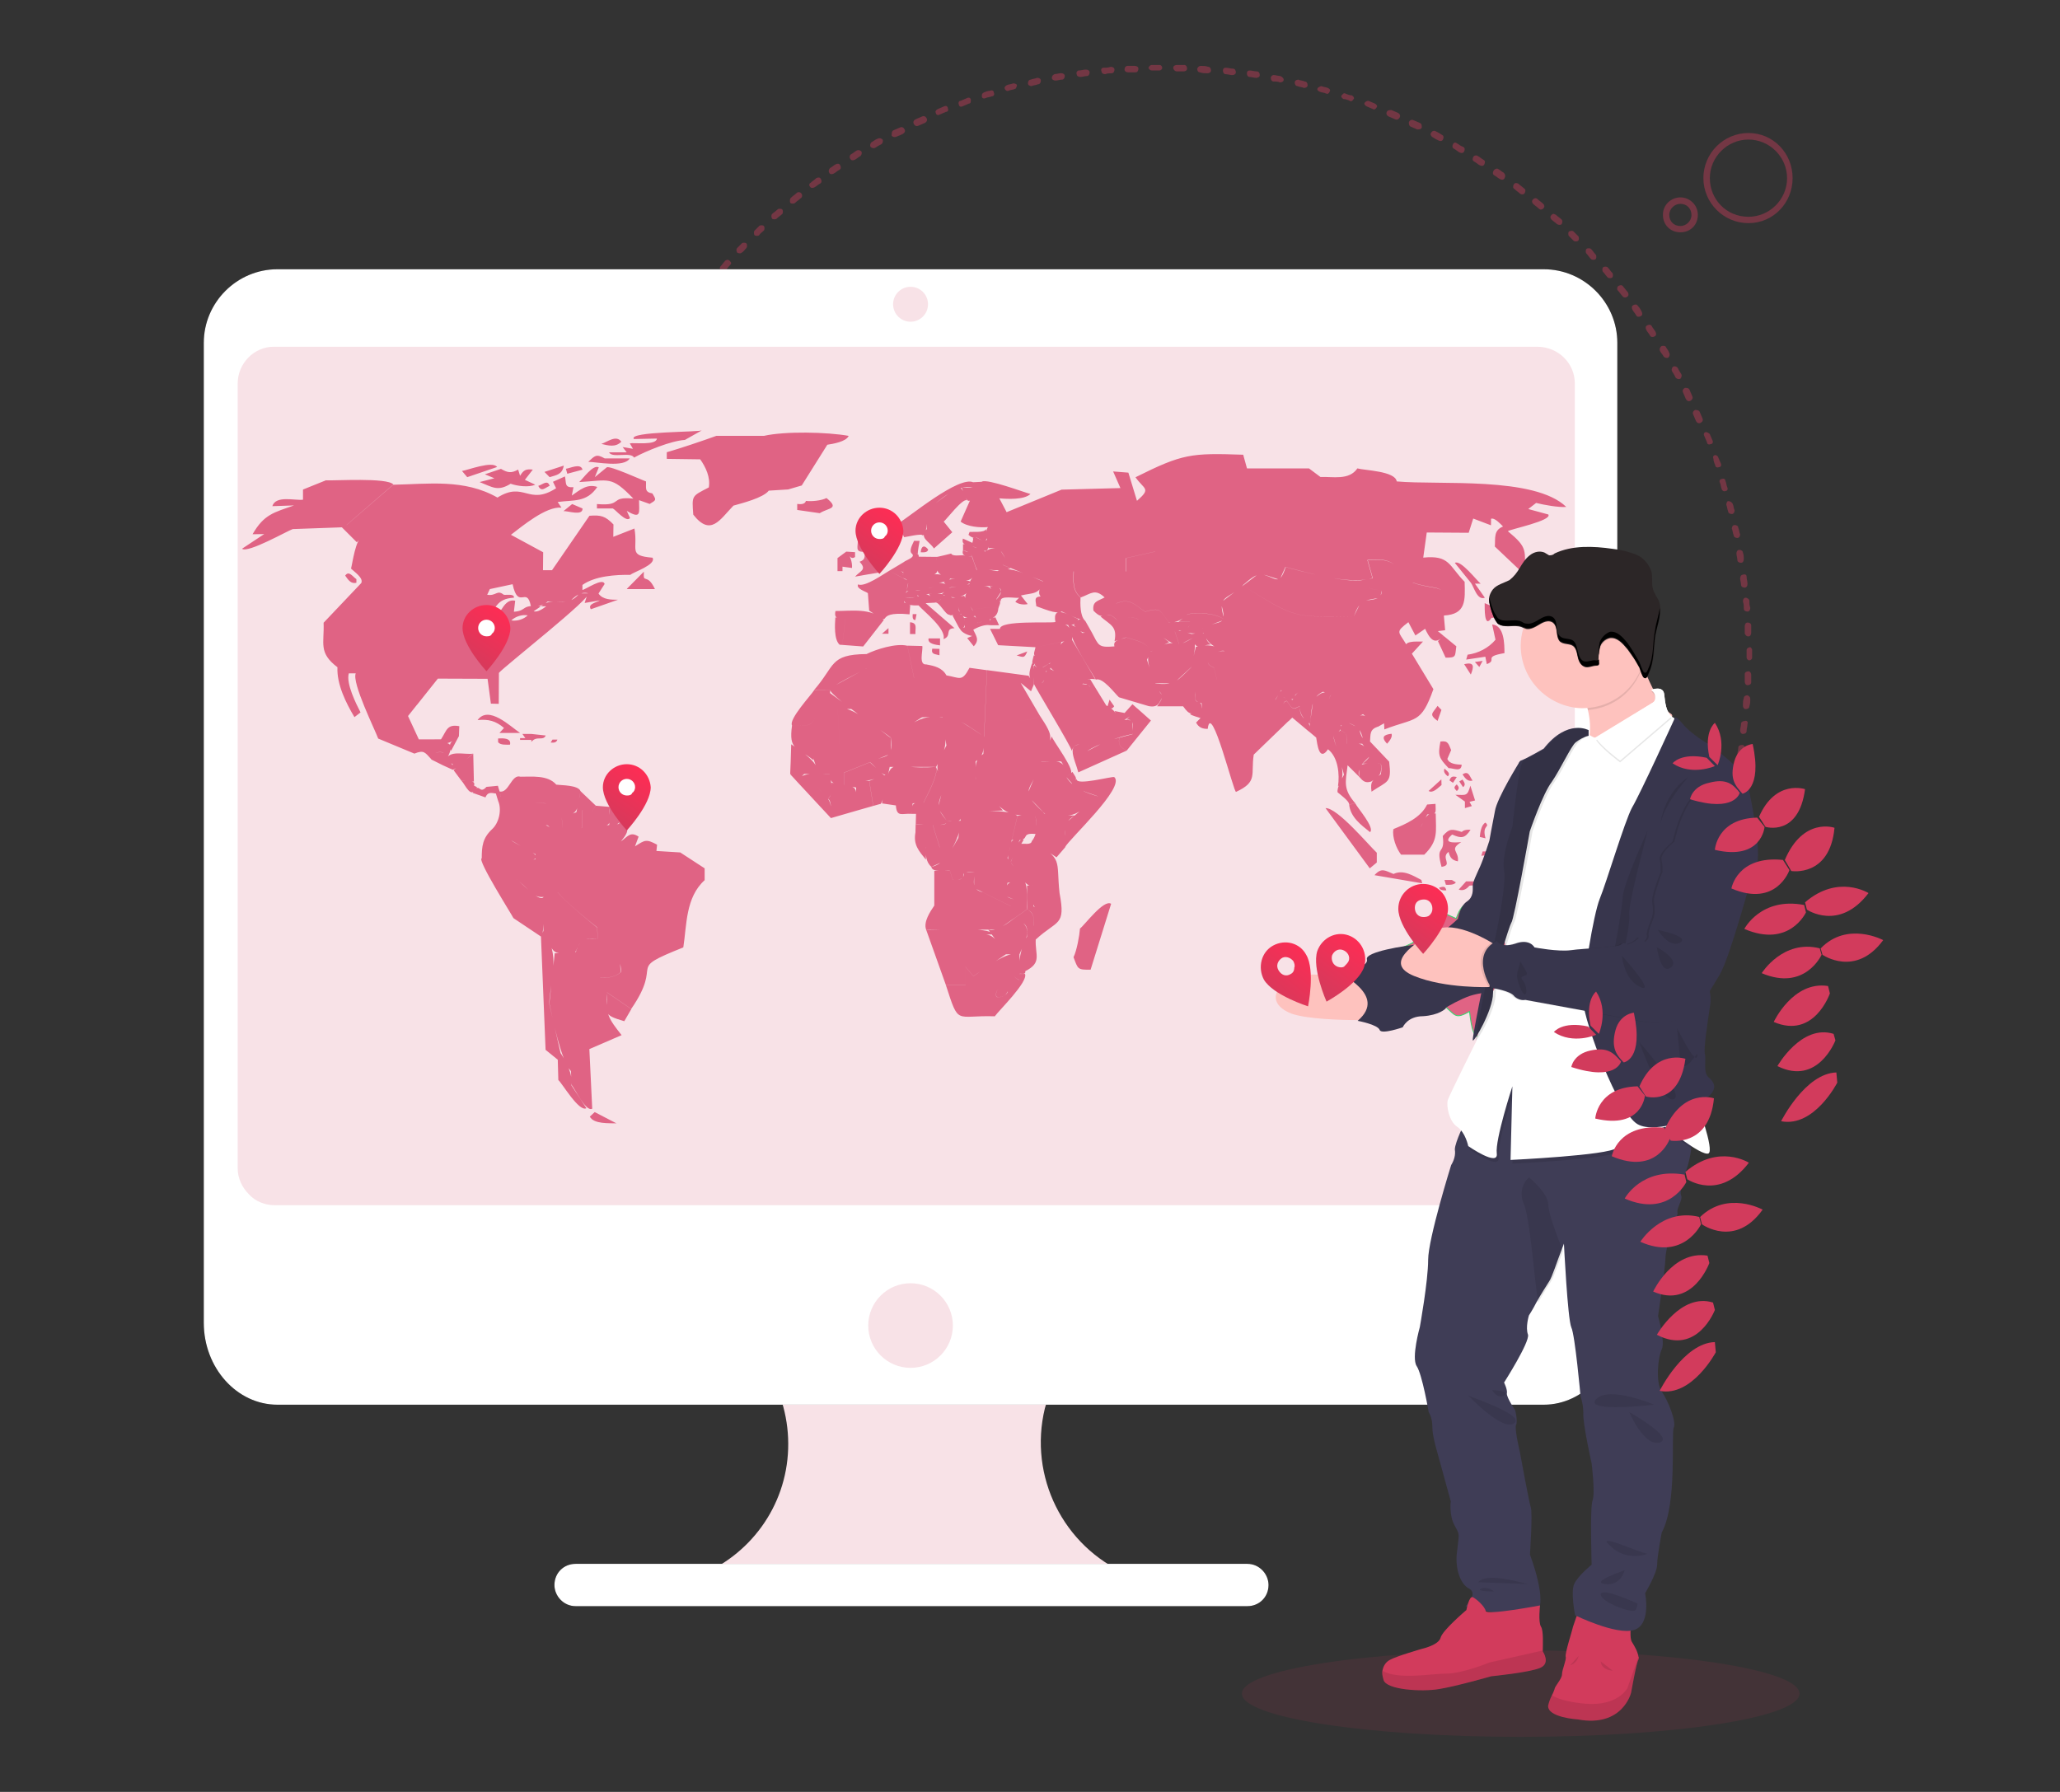 <svg xmlns="http://www.w3.org/2000/svg" viewBox="0 0 2230 1940"><rect x="0" y="0" width="2230" height="1940" fill="#333333" stroke="none"/><style>.st1{fill:#d23b5c}.st2{fill:#f8e2e7}.st3,.st4{fill-rule:evenodd;clip-rule:evenodd}.st4{fill:#fff}.st7{fill:#3dd163;stroke:#3dd16e;stroke-miterlimit:10}.st10{fill:#fec2be}.st11{fill:#38364d}.st13{opacity:.1;enable-background:new}.st16{fill:#fff}</style><g id="Circle"><g id="BG_Circle"><g id="Layer_19"><g id="Group-3" transform="matrix(-1 0 0 1 206.25 13.793)" opacity=".4"><path id="Oval" class="st1" d="M-1052.9 1333.6h8c2 0 3-2 3-3 0-2-2-3-3-3h-8c-2 0-3 2-3 3-1 2 1 3 3 3zm25.9 0h8c2 0 3-2 3-4s-2-3-4-3h-7c-2 0-3 2-3 4s1 3 3 3zm26.9-2c3 0 5 0 8-1 2 0 3-2 3-4s-2-3-4-3c-3 0-5 0-8 1-2 0-3 2-3 4s2 3 4 3zm25.9-3c3 0 5-1 8-1 2 0 3-2 3-4s-2-3-4-3-5 1-7 1-3 2-3 4 1 4 3 3zm26.9-3c3 0 5-1 7-1s3-2 3-4-2-3-4-3-5 1-7 1-3 2-3 4 2 3 4 3zm25.9-5c2-1 5-1 7-2 2 0 3-2 3-4s-2-3-4-3c-2 1-5 1-7 2-2 0-3 2-3 4s2 3 4 3zm25.9-5.9c2-1 5-1 7-2 2 0 3-2 2-4 0-2-2-3-4-2s-5 1-7 2c-2 0-3 2-2 4 0 1 2 2 4 2zm24.9-8c2-1 5-1 7-2s3-3 2-4-2-3-4-2-5 1-7 2-3 2-2 4 3 3 4 2zm25.9-8c2-1 5-2 7-3s3-3 2-4-3-3-4-2c-2 1-5 2-7 3s-3 3-2 4c0 2 2 3 4 2zm24.9-8.9c2-1 5-2 7-3s3-3 2-4-3-3-4-2c-2 1-5 2-7 3s-3 3-2 4c0 2 2 3 4 2zm23.9-10c2-1 5-2 7-3s2-3 2-5c-1-2-3-2-5-2-2 1-5 2-7 3s-3 3-2 5c2 2 4 2 5 2zm23.9-12c2-1 5-2 7-3s2-3 2-5-3-2-5-2c-2 1-4 2-7 3-2 1-2 3-2 5 2 2 4 3 5 2zm23.9-11.9c2-1 4-2 7-4 2-1 2-3 1-5s-3-2-5-1-4 2-7 4c-2 1-2 3-1 5 1 1 3 2 5 1zm22.9-13c2-1 4-3 6-4s2-3 1-5-3-2-5-1-4 3-6 4-2 3-1 5c1.1 1 4 2 5 1zm23-14.9c2-1 4-3 6-4s2-3 1-5-3-2-5-1-4 3-6 4-2 3-1 5 3 2 5 1zm20.9-14.9c2-1 4-3 6-5 2-1 2-3 1-5s-3-2-5-1-4 3-6 4-2 3-1 5 4 3 5 2zm21.9-16c2-2 4-3 6-5 1-1 2-3 1-5s-3-2-5-1c-2 2-4 3-6 5-1 1-2 3-1 5s3 2 5 1zm19.9-16.9c2-2 4-3 6-5 1-1 2-3 0-5-1-1-3-2-5 0s-4 3-6 5c-1 1-2 3 0 5 2 1 4 2 5 0zm19.9-17c2-2 4-3 6-5 1-1 1-3 0-5s-3-1-5 0c-2 2-4 3-5 5-1 1-1 3 0 5 1 1 3 1 4 0zm19-18.9l5-5c1-1 1-4 0-5s-4-1-5 0c-2 2-3 4-5 5-1 1-1 4 0 5 2 1 4 1 5 0zm18.9-18.9c2-2 3-4 5-6 1-1 1-4 0-5s-4-1-5 0c-2 2-3 4-5 6-1 1-1 4 0 5s3 1 5 0zm16.9-20.9c2-2 3-4 5-6 1-1 1-4 0-5s-4-1-5 0c-2 2-3 4-5 6-1 1-1 4 0 5 2 2 4 2 5 0zm17-20c2-2 3-4 5-6 1-2 1-4-1-5s-4-1-5 1c-2 2-3 4-5 6-1 2-1 4 1 5 2 0 4 0 5-1zm15.9-21.9c1-2 3-4 4-6s1-4-1-5-4-1-5 1-3 4-4 6-1 4 1 5c1 1 4 1 5-1zm14.9-21.9c1-2 3-4 4-6s1-4-1-5-4-1-5 1-3 4-4 6-1 4 1 5c1.1 1 4 0 5-1zm14-22.9c1-2 3-4 4-7 1-2 0-4-1-5-2-1-4 0-5 1-1 2-2 4-4 7-1 2 0 4 1 5s4 1 5-1zm12.9-22.9c1-2 2-4 4-7 1-2 0-4-1-5-2-1-4 0-5 1-1 2-2 4-3 7-1 2 0 4 1 5 1.1 1 3 0 4-1zm12-23.9c1-2 2-5 3-7s0-4-2-5-4 0-5 2-2 5-3 7 0 4 2 5c2 0 4 0 5-2zm11-23.9c1-2 2-5 3-7s0-4-2-5-4 0-4 2c-1 2-2 5-3 7s0 4 2 5c1 0 3-1 4-2zm8.9-24.9c1-2 2-5 3-7s0-4-2-4c-2-1-4 0-4 2-1 2-2 5-3 7s0 4 2 4c2 1 4 0 4-2zm9-24.9c1-2 2-5 2-7 1-2 0-4-2-4s-4 0-4 2c-1 2-2 5-2 7-1 2 0 4 2 4s4 0 4-2zm8-25.9c1-2 1-5 2-7s-1-4-2-4c-2-1-4 1-4 2-1 2-1 5-2 7s1 4 2 4c2 1 4 0 4-2zm6.9-24.9c1-2 1-5 2-7 0-2-1-4-3-4s-4 1-4 3c-1 2-1 5-2 7 0 2 1 4 3 4s4-2 4-3zm6-25.9c0-2 1-5 1-7s-1-4-3-4-4 1-4 3-1 5-1 7 1 4 3 4c2-.1 3-2 4-3zm4-26.9c0-3 1-5 1-8 0-2-1-4-3-4s-4 1-4 3-1 5-1 7 1 4 3 4c2 1 4 0 4-2zm4-25.9c0-3 1-5 1-8 0-2-1-4-3-4s-4 1-4 3c0 3-1 5-1 8 0 2 1 4 3 4s4-1 4-3zm2-26.9v-8c0-2-1-4-3-4s-4 1-4 3v8c0 2 1 4 3 4 3 0 4-1 4-3zm2-26.9v-8c0-2-1-3-3-4-2 0-3 1-3 3v8c0 2 1 3 3 4 1 1 3-1 3-3zm0-25.9v-8c0-2-2-3-4-3s-3 2-3 4v8c0 2 2 3 3 3 3-1 4-2 4-4zm-1-26.9v-8c0-2-2-3-4-3s-3 2-3 4v8c0 2 2 3 4 3s3-2 3-4zm-2-26.9c0-3 0-5-1-8 0-2-2-3-4-3s-3 2-3 4c0 3 1 5 1 8 0 2 2 3 4 3s3-2 3-4zm-3-25.9c0-3-1-5-1-8 0-2-2-3-4-3s-3 2-3 4 1 5 1 7 2 3 4 3 3-1 3-3zm-4-26.9c0-2-1-5-1-7s-2-3-4-3-3 2-3 4 1 5 1 7 2 3 4 3 3-2 3-4zm-5-25.9c-1-2-1-5-2-7 0-2-2-3-4-3s-3 2-3 4c1 2 1 5 2 7 0 2 2 3 4 3s3-2 3-4zm-6-25.9c-1-2-1-5-2-7s-2-3-4-2-3 2-2 4 1 5 2 7c0 2 2 3 4 2 1 0 2-2 2-4zm-7.9-24.9c-1-2-2-5-2-7-1-2-3-3-4-2-2 1-3 3-2 4 1 2 2 5 2 7 1 2 2 3 4 2s3-2 2-4zm-8-25.9c-1-2-2-5-3-7s-3-3-4-2-3 3-2 4c1 2 2 5 3 7s3 3 4 2c1 0 2-2 2-4zm-10-24.9c-1-2-2-5-3-7s-3-3-5-2-3 3-2 5 2 5 3 7 3 3 4 2c3-1.1 4-3 3-5zm-9.9-23.9c-1-2-2-5-3-7s-3-2-5-2-2 3-2 5c1 2 2 5 3 7s3 2 5 2c2-1.1 2-3.1 2-5zm-12-24c-1-2-2-5-3-7s-3-2-5-1-2 3-1 5 2 4 3 7c1 2 3 2 5 2 1-2 2-4 1-6zm-12.9-23.9c-1-2-2-4-4-7-1-2-3-2-5-1s-2 3-1 5 2 4 4 7c1 2 3 2 5 1s2-3 1-5zm-13-22.9c-1-2-3-4-4-6s-3-2-5-1-2 3-1 5 3 4 4 6 3 2 5 1c1-1 2-3 1-5zm-13.9-21.9c-1-2-3-4-4-6s-3-2-5-1-2 3-1 5 3 4 4 6 3 2 5 1 2-4 1-5zm-16-21.9c-2-2-3-4-5-6-1-2-3-2-5-1s-2 3-1 5c2 2 3 4 4 6s3 2 5 1 3-3 2-5zm-15.9-20.9c-2-2-3-4-5-6-1-1-3-2-5 0s-2 3 0 5 3 4 5 6c1 1 3 2 5 1s1-5 0-6zm-16.9-20c-2-2-3-4-5-6-1-1-3-2-5 0s-2 3 0 5 3 4 5 6c1 1 3 2 5 0 1-2 1-4 0-5zm-18-19.9l-5-5c-1-1-4-1-5 0s-1 4 0 5c2 2 3 4 5 5 1 1 3 1 5 0 1-2 1-4 0-5zm-18.9-18.9l-5-5c-1-1-4-1-5 0s-1 4 0 5c2 2 4 3 5 5 1 1 4 1 5 0s1-4 0-5zm-18.9-17.9c-2-2-4-3-6-5-1-1-4-1-5 0s-1 4 0 5c2 2 4 3 6 5 1 1 4 1 5 0 1-2 1-4 0-5zm-20.9-18c-2-2-4-3-6-5-1-1-4-1-5 1-1 1-1 4 1 5 2 2 4 3 6 5 1 1 4 1 5 0 .9-1 .9-5-1-6zm-21-15.9c-2-2-4-3-6-5-2-1-4-1-5 1s-1 4 1 5 4 3 6 4 4 1 5-1c1-1 1-3-1-4zm-20.9-15.9c-2-1-4-3-6-4s-4-1-5 1-1 4 1 5 4 3 6 4 4 1 5-1c1-2.1 0-4-1-5zm-22.9-15c-2-1-4-3-6-4s-4 0-5 1c-1 2 0 4 1 5 2 1 4 3 6 4s4 1 5-1c1-1 1-4-1-5zm-21.9-12.9c-2-1-4-3-7-4-2-1-4 0-5 1-1 2 0 4 1 5 2 1 4 2 7 4 2 1 4 0 5-1 1-2 0-4-1-5zm-23.9-13c-2-1-5-2-7-3s-4 0-5 2 0 4 2 5 4 2 7 3c2 1 4 0 5-1 0-3 0-5-2-6zm-23.9-11.9c-2-1-5-2-7-3s-4 0-5 2 0 4 2 5 5 2 7 3 4 0 5-2c1-2.1 0-4-2-5zm-23.9-11c-2-1-5-2-7-3s-4 0-4 2c-1 2 0 4 2 4 2 1 5 2 7 3s4 0 4-2c1-1 0-3-2-4zm-24.9-9c-2-1-5-2-7-3s-4 0-4 2 0 4 2 4c2 1 5 2 7 3s4 0 4-2c.9-2-.1-4-2-4zm-24.9-8.9c-2-1-5-2-7-2-2-1-4 0-4 2-1 2 0 4 2 4 2 1 5 1 7 2s4 0 4-2c-.1-2-.1-3-2-4zm-25-8c-2-1-5-1-7-2-2 0-4 1-4 2s1 4 2 4c2 1 5 1 7 2s4-1 4-2c1-1 0-3-2-4zm-25.9-6c-2-1-5-1-7-2-2 0-4 1-4 3s1 4 3 4c2 1 5 1 7 2 2 0 4-1 4-3s-1-4-3-4zm-25.9-6c-2 0-5-1-7-1s-4 1-4 3 1 4 3 4 5 1 7 1 4-1 4-3-1-3-3-4zm-25.9-3.9c-3 0-5-1-8-1-2 0-4 1-4 3s1 4 3 4 5 1 7 1 4-1 4-3c1-2-1-4-2-4zm-26.9-3c-3 0-5 0-8-1-2 0-4 1-4 3s1 4 3 4 5 0 7 1c2 0 4-1 4-3 1-2 0-4-2-4zm-25.9-2h-8c-2 0-4 1-4 3s1 4 3 4h8c2 0 4-1 4-3 0-3-2-4-3-4zm-26.8-1h-8c-2 0-3 2-3 3 0 2 2 3 3 3h8c2 0 3-1 4-3-1.1-2-2.1-3-4-3zm-26.9 0h-8c-2 0-3 2-3 4s2 3 4 3h7c2 0 4-2 4-4s-2.1-3-4-3zm-25.9 1c-3 0-5 0-8 1-2 0-3 2-3 4s2 3 4 3c3 0 5 0 8-1 2 0 3-2 3-4-1.1-2-2.1-3-4-3zm-26.9 2c-3 0-5 1-8 1-2 0-3 2-3 4s2 3 4 3 5-1 7-1 3-2 3-4c-.1-2-1.1-3-3-3zm-25.9 3c-3 0-5 1-8 1-2 0-3 2-3 4s2 3 4 3 5-1 7-1 3-2 3-4c-.1-2-1.1-3-3-3zm-25.9 4.9c-2 0-5 1-7 1-3 1-4 3-4 4 0 2 2 3 4 3 2-1 5-1 7-1s3-2 3-4c-.1-2-2.1-3-3-3zm-26.9 5c-2 1-5 1-7 2-2 0-3 2-3 4s2 3 4 3c2-1 5-1 7-2 2 0 3-2 3-4-.1-2-2.1-3-4-3zm-24.9 7c-2 1-5 1-7 2s-3 2-2 4 2 3 4 2 5-1 7-2 3-2 2-4c-1.1-1-3.1-2-4-2zm-25.9 8c-2 1-5 2-7 2-2 1-3 3-2 4 1 2 3 3 4 2 2-1 5-2 7-2 2-1 3-3 2-4-1.1-1-2.1-3-4-2zm-25 7.9c-2 1-5 2-7 3s-3 3-2 4c1 2 3 3 4 2 2-1 5-2 7-3s3-3 2-4-2-2-4-2zm-24.9 10c-2 1-5 2-7 3s-3 3-2 5 3 3 5 2 5-2 7-3 3-3 2-5-3-2-5-2zm-23.9 11c-2 1-5 2-7 3s-2 3-2 5c1 2 3 2 5 2 2-1 5-2 7-3s2-3 2-5c-1-2-3-3-5-2zm-23.9 11.9c-2 1-4 2-7 4-2 1-2 3-1 5s3 2 5 1 4-2 7-4c1-1 2-3 1-4-1-2-3-3-5-2zm-22.9 13c-2 1-4 3-7 4-2 1-2 3-1 5s3 2 5 1 4-3 6-4 2-3 1-5-3-2-4-1zm-22.9 13.9c-2 1-4 3-6 4s-2 3-1 5 3 2 5 1 4-3 6-4 2-3 1-5-4-2-5-1zm-21.9 14c-2 1-4 3-6 4-2 2-2 4-1 6s3 2 5 1 4-3 6-4 2-3 1-5-4-3-5-2zm-21.9 15.9c-2 2-4 3-6 5-2 1-2 3-1 5s3 2 5 1c2-2 4-3 6-5 2-1 2-3 1-5s-3-2-5-1zm-21 16.9c-2 2-4 3-6 5-1 1-2 3 0 5 1 1 3 2 5 0s4-3 6-5c1-1 2-3 0-5-1-1-3-2-5 0zm-19.9 17c-2 2-4 3-6 5-1 1-1 3 0 5 1 1 3 1 5 0 2-2 4-3 6-5 1-1 2-3 0-5s-3-1-5 0zm-18.9 17.9l-5 5c-1 1-1 4 0 5s4 1 5 0l5-5c1-1 1-4 0-5-2-1-4-1-5 0zm-18.9 18.9c-2 2-3 4-5 6-1 1-1 4 0 5s4 1 5 0c2-2 3-4 5-6 1-1 1-4 0-5s-4-1-5 0zm-18 19.9c-2 2-3 4-5 6-1 1-1 4 0 5s4 1 5 0c2-2 3-4 5-6 1-1 1-4 0-5s-4-1-5 0zm-16.9 21c-2 2-3 4-5 6-1 2-1 4 1 5 1 1 4 1 5-1 2-2 3-4 5-6 1-1 1-4-1-5s-4-1-5 1zm-15.9 20.9c-2 2-3 4-4 6s-1 4 1 5 4 1 5-1 3-4 4-6 1-4-1-5-4-1-5 1zm-15 21.9c-1 2-3 4-4 6s-1 4 1 5 4 1 5-1 3-4 4-6 1-4-1-5-4-1-5 1zm-14.9 21.9c-1 2-3 4-4 7-1 2 0 4 1 5 2 1 4 0 5-1 1-2 3-4 4-6s0-4-1-5-4-1-5 0zm-13 22.9c-1 2-2 4-4 7-1 2 0 4 1 5 2 1 4 0 5-1 1-2 2-4 4-7 1-2 0-4-1-5-2-1-4 0-5 1zm-12.9 23.9c-1 2-2 5-3 7s0 4 2 5 4 0 5-2 2-5 3-7 0-4-2-5c-2 0-4 0-5 2zm-11 23.9c-1 2-2 5-3 7s0 4 2 5 4 0 5-2 2-5 3-7 0-4-2-5c-2 .1-4 .1-5 2zm-10.9 24c-1 2-2 5-3 7s0 4 2 4c2 1 4 0 4-2 1-2 2-5 3-7s0-4-2-4c-1.1 0-3 1-4 2zm-9 24.9c-1 2-2 5-3 7s0 4 2 4c2 1 4 0 4-2 1-2 2-5 2-7 1-2 0-4-2-4 0 0-2 0-3 2zm-8 25.9c-1 2-1 5-2 7s0 4 2 4c2 1 4-1 4-2 1-2 1-5 2-7s0-4-2-4c-2-1-4 0-4 2zm-7.9 24.9c-1 2-1 5-2 7 0 2 1 4 3 4s4-1 4-3c1-2 1-5 2-7 0-2-1-4-2-4-2.1 0-4 1-5 3zm-6 25.9c-1 2-1 5-2 7 0 2 1 4 3 4s4-1 4-3c1-2 1-5 2-7 0-2-1-4-3-4s-4 1-4 3zm-5 26.9c-1 2-1 5-1 7s1 4 3 4 4-1 4-3 1-5 1-7-1-4-3-4-4 1-4 3zm-4 25.9c0 3-1 5-1 8 0 2 1 4 3 4s4-1 4-3 1-5 1-7-1-4-3-4c-2-1-4 0-4 2zm-3 25.9c0 3 0 5-1 8 0 2 1 4 3 4s4-1 4-3c0-3 0-5 1-8 0-2-1-4-3-4s-4 2-4 3zm-2 26.9v8c0 2 1 4 3 4s3-1 4-3v-8c0-2-1-4-3-4s-4 1-4 3zm-1 26.9v8c0 2 2 3 3 3 2 0 3-2 3-3v-3-5c0-2-2-3-3-3-1-1-3 1-3 3zm1 26.9v8c0 2 2 3 4 3s3-2 3-4v-8c0-2-2-3-4-3s-3 2-3 4zm1 25.9c0 3 0 5 1 8 0 2 2 3 4 3s3-2 3-4c0-3 0-5-1-8 0-2-2-3-4-3-2 1-3 2-3 4zm3 26.9c0 3 1 5 1 8 0 2 2 3 4 3s3-2 3-4-1-5-1-7-2-3-4-3c-2-1-4 1-3 3zm3 25.9c1 3 1 5 1 8 0 2 2 3 4 3s3-2 3-4-1-5-1-7-2-3-4-3-3 1-3 3zm5 26.9c1 2 1 5 2 7 0 2 2 3 4 3s3-2 3-4c-1-2-1-5-2-7 0-2-2-3-4-3s-3 2-3 4zm6 25.9c1 2 1 5 2 7 0 2 2 3 4 2 2 0 3-2 2-4s-1-5-2-7c0-2-2-3-4-3-2 1-3 3-2 5zm6.9 24.9c1 2 1 5 2 7s2 3 4 2 3-2 2-4-1-5-2-7-2-3-4-2-3 3-2 4zm8 25.9c1 2 2 5 2 7 1 2 3 3 4 2 2-1 3-3 2-4-1-2-2-5-2-7-1-2-3-3-4-2-2 0-3 2-2 4zm9 24.9c1 2 2 5 3 7s3 3 4 2c2-1 3-3 2-4-1-3-2-5-3-7s-3-3-4-2c-2 0-3 2-2 4zm9.9 24.9c1 2 2 5 3 7s3 3 5 2 3-3 2-5c-2-2-3-5-4-7s-3-3-5-2c-1 1-2 3-1 5zm11 23.9c1 2 2 5 3 7s3 2 5 2c2-1 2-3 2-5-1-2-2-4-3-7-1-2-3-2-5-2-2 1-3 3-2 5zm11.9 23.9c1 2 2 4 4 7 1 2 3 2 5 1s2-3 1-5-2-4-4-7c-1-2-3-2-5-1-1 1-1.9 3-1 5zm13 22.9c1 2 3 4 4 7 1 2 3 2 5 1s2-3 1-5-3-4-4-6-3-2-5-1c-1 0-2 3-1 4zm13.9 22.9c1 2 3 4 4 6s3 2 5 1 2-3 1-5-3-4-4-6-3-2-5-1-2 3-1 5zm15 21.9c1 2 3 4 4 6s3 2 5 1 2-3 1-5-3-4-4-6-3-2-5-1-2 3-1 5zm15.9 20.9c2 2 3 4 5 6 1 1 3 2 5 1 1-1 2-3 1-5-2-2-3-4-5-6-1-2-3-2-5-1-2 1.1-2 4-1 5zm17 21c2 2 3 4 5 6 1 1 3 2 5 0 1-1 2-3 0-5s-3-4-5-6c-1-1-3-2-5 0s-2 4 0 5zm16.9 19.9c2 2 3 4 5 6 1 1 3 1 5 0 1-1 1-3 0-5-2-2-3-4-5-6-1-1-3-1-5 0s-1 4 0 5zm18.9 18.9l5 5c1 1 4 1 5 0s1-4 0-5l-5-5c-1-1-4-1-5 0s-2 4 0 5zm19 18.9c2 2 4 3 6 5 1 1 4 1 5 0s1-4 0-5c-2-2-4-3-6-5-1-1-4-1-5 0-2 1.1-2 4 0 5zm19.9 18c2 2 4 3 6 5 1 1 4 1 5 0s1-4 0-5c-2-2-4-3-6-5-1-1-4-1-5 0-2 1-2 3 0 5zm19.9 16.9c2 2 4 3 6 5 2 1 4 1 5-1s1-4-1-5c-2-2-4-3-6-5-1-1-4-1-5 1 0 1 0 3 1 5zm21.9 15.9c2 1 4 3 6 4s4 1 5-1 1-4-1-5-4-3-6-4-4-1-5 1c-1 2.1-1 4.1 1 5zm21.9 15c2 1 4 3 6 4s4 1 5-1 1-4-1-5-4-3-6-4-4-1-5 1-1 4 1 5zm21.9 13.9c2 1 4 3 7 4 2 1 4 0 5-1 1-2 0-4-1-5-2-1-4-3-6-4s-4 0-5 1c-1.9 2-.9 4 0 5zm23 13c2 1 4 2 7 4 2 1 4 0 5-1 1-2 0-4-1-5-2-1-4-2-7-4-2-1-4 0-5 1s0 4 1 5zm23.9 11.9c2 1 5 2 7 3s4 0 5-2 0-4-2-5-5-2-7-3-4 0-5 2c0 3.1 0 5 2 5zm23.9 12c2 1 5 2 7 3s4 0 5-2 0-4-2-5-5-2-7-3-4 0-5 2 0 4 2 5zm23.9 10c2 1 5 2 7 3s4 0 4-2c1-2 0-4-2-4-2-1-5-2-7-3s-4 0-4 2c0 1 1 3 2 4zm24.9 8.9c2 1 5 2 7 2 2 1 4 0 4-2 1-2 0-4-2-4-2-1-5-2-7-2-2-1-4 0-4 2 0 1 1 3 2 4zm25.9 8c2 1 5 1 7 2s4-1 4-2-1-4-2-4c-2-1-5-1-7-2s-4 1-4 2c-1 2 0 3 2 4zm25.9 7c2 1 5 1 7 2 2 0 4-1 4-3s-1-4-3-4c-2-1-5-1-7-2-2 0-4 1-4 3s1 4 3 4zm25.9 5.9c2 1 5 1 7 1s4-1 4-3-1-4-3-4-5-1-7-1-4 1-4 3c-1 2.1 1 4 3 4zm25.9 5c2 0 5 1 8 1 2 0 4-1 4-3s-1-4-3-4-5-1-7-1-4 1-4 3c-1 2 0 4 2 4zm25.9 4c3 0 5 1 8 1 2 0 4-1 4-3s-1-4-3-4-5-1-7-1-4 1-4 3c-1 2 0 3 2 4zm26.9 2c3 0 5 0 8 1 2 0 4-1 4-3s-1-4-3-4c-3 0-5 0-8-1-2 0-4 1-4 3s1 4 3 4zm25.9 2h8c2 0 3-1 4-3 0-2-1-3-3-4h-8c-2 0-3 1-4 3 0 2 1 4 3 4z"/><path id="Oval_1_" class="st1" d="M-1686.5 227.8c26.9 0 48.8-21.9 48.8-48.8s-21.9-48.8-48.8-48.8-47.8 21.9-47.8 48.8 20.9 48.8 47.8 48.8zm0-6.9c-22.9 0-41.8-18.9-41.8-41.8s18.9-41.8 41.8-41.8 41.8 18.9 41.8 41.8-17.9 41.8-41.8 41.8z"/><path id="Oval-Copy-2" class="st1" d="M-1612.8 199.9c-10 0-18.9 8-18.9 18.9 0 11 8 18.9 18.9 18.9s18.9-8 18.9-18.9c.1-10.9-8.9-18.9-18.9-18.9zm0 7c6 0 12 5 12 12s-5 12-12 12c-6 0-12-5-12-12 .1-7 5.1-12 12-12z"/></g></g></g></g><g id="Device"><g id="Device_1_"><path id="Path_30_" class="st2" d="M1219.8 1704.1v15.9H753.6v-13c57.8-21.9 97.6-75.7 99.6-138.5 2-61.8-32.9-119.5-89.7-145.4h452.3c-41.8 18.9-72.7 56.8-84.7 101.6-17.9 73.8 20 149.5 88.7 179.4z"/><g id="Path_31_"><path id="path-1_2_" class="st3" d="M1750.8 371.2v1060.9c0 48.8-35.9 88.7-79.7 88.7H300.3c-43.8 0-79.7-39.8-79.7-88.7V371.2c0-43.8 35.9-79.7 79.7-79.7h1370.8c43.8 0 79.7 35.9 79.7 79.7z"/><path id="path-1_1_" class="st4" d="M1750.8 371.2v1060.9c0 48.8-35.9 88.7-79.7 88.7H300.3c-43.8 0-79.7-39.8-79.7-88.7V371.2c0-43.8 35.9-79.7 79.7-79.7h1370.8c43.8 0 79.7 35.9 79.7 79.7z"/></g><g id="Rectangle"><path id="path-3_2_" class="st3" d="M623.1 1693.1h727.2c13 0 22.9 11 22.9 22.9 0 13-10 22.9-22.9 22.9H623.1c-13 0-22.9-11-22.9-22.9 0-12.9 9.9-22.9 22.9-22.9z"/><path id="path-3_1_" class="st4" d="M623.1 1693.1h727.2c13 0 22.9 11 22.9 22.9 0 13-10 22.9-22.9 22.9H623.1c-13 0-22.9-11-22.9-22.9 0-12.9 9.9-22.9 22.9-22.9z"/></g><path id="Path_32_" class="st2" d="M1704.8 415.2V1265c0 21.9-17.9 39.8-38.9 39.8H297.2c-10 0-20.9-4-27.9-12-7-7-12-16.9-12-27.9V415.2c0-21.9 17.9-39.8 38.9-39.8H1664c22.9 0 40.8 17.9 40.8 39.8z"/><ellipse id="Oval_2_" class="st2" cx="985.7" cy="329.4" rx="18.9" ry="18.9"/><ellipse id="Oval_3_" class="st2" cx="985.7" cy="1435.1" rx="45.8" ry="45.8"/></g></g><g id="World_Map_1_"><g id="World_Map"><g id="a_1_" fill="#e06384"><path d="M1090.6 1074.6c-2.7 4.4-7.2 5.3-12.1 4.7-1.7-8.3 4.6-11.5 12.1-10.7v6zm13-20.2v6.8c-4-2-6.8-3.7-5.8-8.8h5.8v-19.1c-13.2-5.2-39.9 17.4-49.8 23.5l-8.6-9.9v19.5h-21.3c14.5 44.6 9.8 32.5 53 33.9 4.2-6.1 36.3-37.2 32.7-45.9h-6zM553.5 671.7c4.5-4.3 11.7-6.6 17.8-5.5-4.4 4.3-11.6 6.5-17.8 5.5zm73.7-29.3c-13.4 17.4-28.2 1.8-41.6 14h5.7c-3.1 2.4-9.4 6.8-13.6 5.4l7.9-5.4c-22.5-2.1-14.4 4.9-29.3 5.9l1.4-11.9c-15.1-3.5-16.5 24.4-29.9 21.2 8.8-13.4 9.7-23.4 28.5-24.5.9-4.7-8.8-2.6-11-3.2-7.2-5.9-8.1 1.7-17.9 0l2.9-6.2c-2.8-10.9-129.8-5.6-139-6.7l-41 43.2c.9 22.5-5.9 32.3 15 48.2l52.3 6.7 7 10.6 14.7-.5 12.1 23.9 22.6-28.4 53.8.2 3.6 26.9 8.5.2.2-33.5c4.1-5.6 103.4-83.4 96.4-86.1h-9.3zm51.5-4.6H709c-8.6-18.2-13-4.4-12-18.6l-18.3 18.6zM453.4 800.5l-11.7-25.3 9.7-12.2-12.1-23.9-14.7.5-7-10.6-52.3-6.7c-.9 18.5 9.3 38.9 18.4 54.1l6.6-5.1c-4.8-9.3-15.9-31.4-12.7-42.3h7.5c-4.4 10.2 20.8 60.9 24.3 70.6l39.2 16.3c10.5-4.3 11.5-1.2 18.4 6.2 3.4-7.8 5-8.3 13.3-7.6l-1.3-9.9c5.8 1.9 13.8-4 17.8-7.5l.4-10.9c-13.6-2.5-13.6 4.9-19.8 14.2.1.1-24 .1-24 .1zm434-244.9c9.3-6 22.1-4.4 7.3-16.4-5.3 2.8-16.3 3.9-22.2 3.1-1.4 4.1-6 3.6-9.5 3.3v6.5l24.4 3.5zM1017 709.4v-6.9l-7.8-.2c-1.5 6.4 3.2 5.7 7.8 7.1zM721.8 489.6v7.2l36.2.5c6.1 8.6 11.2 19.6 9.3 30.4-18.5 9.7-18.4 8.2-16.8 29.5 18.9 24.1 28.8 5.3 43.5-9.8 8.9-2.5 32.4-8.4 38.2-16.2l21-1.3 14.7-4.3 27.7-44.1c5.7-.9 20.4-3.2 23.1-9.6-23.2-4.2-68.9-5.2-91.8 0h-51.5c-13.1 4.8-40.4 14-53.6 17.7zm838.6 279l-4.2-4.4c-5.4 8.2-9.8 9 0 16.3l4.2-11.9zM1494.2 647l1.4-7.7c-10.1-1.4-15.6-.8-20-11.4-18.3 3.6-65.9-9.1-83.8-13.9-7.5 22.4-10.3 10.3-29.1 7l-17.1 13c56.5 35.1 53.7 34.3 120 33.2 7.1-18.8 10.8-16.6 28.6-20.2zm12.2 147.4c-8.5 1-11.6 3.5-4.9 10.8 2.3-2.4 6.2-7.2 4.9-10.8zm-30.8-166.5c4.2 10.6 10.2 10 20 11.4 1 12.2-14.6 9-22.2 12.1l-7.8 15.8c-66.4 1.2-63.8 1.8-120-33.2l-24.1 18.4c8 27 .1 17.8-20.1 27.6 5.1 20.7 16 20.6 32.5 28.6l1 20.7 67.1 23.2 12.4-11.3 26.4 11.3c-8.2 11.1 6 23.8 10.3 33.1l24.4-12.4 16 13.7 6.8-3.8.3 6.6c34.2-13.3 39.5-5.4 53.1-43.6l-23.3-38.4 12-13.1c-3.9.1-15.5-1-18.2 2.9-8.3-14-12.1-12.8 2.4-23.9l7.6 14.4c6.7-4.5 24.1-16.6 31-21.3 2.1-39-2-25-33.7-35.8-19-17.6-19.5-27.6-48.9-24.3l5.5 19.4-10.5 1.9zm139.1 40.9c7.3.4 10.4.5 13.4-7l-20.9-8.8c.1 4.3-.9 28.7 7.5 15.8zm-26 40l-1.5 5.3 20.7-3.1 1.6 8c12.3-4.5-5.1-7.8 19.1-11.9 0-9.8-.1-30-13.3-31l3.6 16.5c-7.5 9-18.8 14.7-30.2 16.2zm-3.7 10.3c11.3-2.8 10.6 2.7 7.2 11.2l-7.2-11.2zm20-3.6l-3.6 6.6-4.8-5.4 8.4-1.2zm-22.7 112.4c-5.1-.3-13.3-.5-15.5-6.3l4.1-9.5c-2.9-6.6-3-10.5-11.6-9.3-2.9 15.3-1.7 17.7 8.8 28.8 5.2-.1 13.8 4.8 14.2-3.7zm-35.8 28.4c4.5 3.2 10.9-4 14-6.4l-.2-6.1-13.8 12.5zm39.3 11.5v7.1l7.5-2.2-2.5-4.6 6-1.5-5.1-16c-3.3 12.1-5 9.9-16.2 9.9l10.3 7.3zm-22.1-35.7c2.1 2.4 7.2 4.9 3.6 8.4-2.6-2.1-5.2-4.7-3.6-8.4zm5.4 12.8l3.8 2.6 4.1-6.3c-4.4-.9-6.3-.8-7.9 3.7zm14.1-6.5c2.7 3.9 5.4 8.1 10.9 6.7-3.3-4.4-4.1-11.2-10.9-6.7zm0 5.6c1.8 2.8 4 5.5.6 8.2l-4.1-6.2 3.5-2zm-6.2 5.2c2.4 3 3.2 4.4 0 7.2-3.2-3.2-3.4-4.1 0-7.2zm10.1 105l3.5 4.8c2.9-1 11.8.9 9.8-4.8h-13.3zm-78.8-56.5c-1.3 8.8 3.1 20.7 8.4 27.6h25.1c15.6-15.3 12.5-25 12.4-44.6-11.1-1.2-11.8 7.1-16.2 14.6-5 .6-26.3 8.2-29.7 2.4zm-17.9 36.1v-10.6c-8.4-7.8-42.7-48.9-55.5-48.3l47.9 65.2 7.6-6.3zm48.3 18.9l.8 3.6-51.6-8.8c7.8-8.7 11.6-4.8 20.6-1.3 10.5-5.1 21.3 1.9 30.2 6.5zm33 0h-8l1.5 5.2c3 .1 9 .4 10.8-2.6l-4.3-2.6zm-13.9 8.3c1.1 3.1 5.2 3.1 7.9 2.9-1.4-5.3-3.7-3.8-7.9-2.9zm29.3-6.8l-8 8.9c4.9 1.7 8.4-.5 11.5-4.1l-3.5-4.8zm-26.6-15.7c12.8-1.8-1.3-9.9 7.6-16.2 1.6 6.1 3.6 9 10.1 10.2 1.4-11.6-9.9-12.2 3.6-20.8-7 .6-21.3 1.7-9.8-8.2 9.9 4.4 13.7 4.3 19.9-5.1-2.9-.4-7.4 0-9.5 2.3-10.2-3-13.1-4.3-20.6 4.4 2.9 21.7-8.3 8.3-1.3 33.4zm44.5-16.7l-1.4 4.8c2.2-1.2 16.5 1.1 13.4-4.8h-12zm3.1-31.2c-4.7 2.2-5.8 11.1-6.2 15.5l6.2 1.5c-4.2-15 5.5-11.5 0-17zm30.5 29.3l-1.8-9.6-14.7 2.1 16.5 7.5zm-1 8l20.5 8.6c2.4 7.8 6.6 10.5-3.1 14.6l17.6 6.1v-34.6l-14.3-7.4c-12.2 10.3-12 12.9-27.4 5.3l-1.6 7.8 8.3-.4zm-61.1-228.2l-13.8-11.3-6.1 5.7 8.3 17.9c12.1.2 10-1.8 11.6-12.3zm-13.9-11.4l-6.1-5 7.9-1-1.4-15.8-20.4 14c4.6 9.8 10.1 19.4 20 7.8zM1544.9 871c-7 14.3-23 21.1-36.5 26.6 3.2 6.2 24.9-1.9 29.5-2.2l7.2-13.7c11-.1 8.9-2 8.9-11.4l-9.1.7zm-84.4 0c1.3 13.7 13 22.2 22.6 29.9 5.6-4.6-14.2-27-15.8-30.9.1 0-6.8 1-6.8 1zm218.4 88.4l12.2-11.2c8.3 8.8 17 18.3 30.3 18.4-39.5-34.5 9.3-15.9-48.9-44v34.6l6.4 2.2zm33.5-18.5l6.4 3.8c4.9-3 13.4-5.1 11.1-12.7l-17.5 8.9zm9-18.2c4 2.3 13.2 12.2 18.2 7.5-3.4-1.7-14-9.8-18.2-7.5zm-270.2-137.3c-4.3-9.3-18.5-22-10.4-33.1-8.9-5.9-11.8-.5-18.9 4.3l-5.1 35.2 8 6.7c1.2 7 3.2 26.8 12.8 12.7 11.1 8.7 12.7 27.3 10.8 40.2 12.5-13-2.9-41-5.2-54.9 3.7-2.4 9.8-5.7 8-11.1zm23.4 19.8c7.5 11.4 13.5 10.8.6 21.5h19.6c.7-11.8-22.1-20.5-23.3-38.4l-13.3-6.5c-4.3 2-8.4 3.2-7 9 8.1 3.1 7.1 6.9 6.9 14.4h16.5zm-16.6 0c.1-7.5 1.5-11.1-6.9-14.4l-7.9 5.7 11.7 42.2c-2.1 3.9-8 14.4-6.9 19.1 2 1.8 13.1 9.8 12.4 13.1l6.9-1c-13.5-15.6-10.8-22.6-8.5-41.4l12.4 12.3c-2.5-10.8 6.2-16.4 12.6-23-8.6-13.7-9.8-13.4-25.8-12.6zm13.3 25.4v10.3c4.1 4.7 6.6 7.3 13.1 5.2 9.3-6.2 11.6-7.6 10.4-19.4-4.2.5-21.8-2.1-23.5 3.9zm4.4-29.2c11 12.4 22.4 17.7 19.1 36.9-8.9 6.2-11.7 7.2-10.1 18.8 17.7-12 22-8.9 19.1-32.5l-20.7-21.8c.6-7.9-.6-13 8.4-16.1-16.6-14.4-13.3-16.2-33.4-4.8 11.8 4.6 14.9 6.8 17.6 19.5zm-82.6-42.3c-9-.1 1.9 18 1.8 21.7l4-3.9 17.9 15c4.3-15.4-10.1-8.7-9.8-27.3-8.8 5.2-8.8.9-13.9-5.5zm6.4-1.4l-10.8-2.7 1.5-6.8c-3.9-4.3-7.8 8-9.7 9.5l-36.4-13.8.1-11.6-9.1-3.2-1-20.7c-10.1-6.7-17.9-3.1-26.2 4.1-1.3 6.5.9 7.8 6.3 10.3l3.1 12.9c-5.4 4.9-14.8 16.2-23.5 13.2 0 7.3-1.8 10.5 6.9 12.3 1.9 11.3-4.4 9-12.4 11.7.1 1.5 10.3 4 11.3 4.5l-4.8 4.9c2.8 5.3 6.9 6.9 12.6 6.8 3.6-31.6 28.4 70.4 30.7 68.2 23.8-11 15.8-18.6 19.1-40.3l37.7-36.4c.1-3.7-10.8-21.9-1.8-21.7 5.1 6.6 5.1 10.6 13.9 5.5-.2 8.9 4.3 14.2 10.9 19.3 2.7-13-.4-28.5 14.8-35l-18.2-7.9c-3.2 3.2-14.4 12.3-15 16.9zm-55.4-25.4l-.1 11.6 36.4 13.8 6.6-10.6-42.9-14.8zm46.1 15.9l-1.5 6.8c5.5.8 11.6 5.7 13.4-2.7l-11.9-4.1zm-206.5-87.1c14 14.6 11.3-4.9 26.3 11l-1.5-18.9c14.8-6.2 19.8 1.6 31.1 9 17.5-5 15.7-1.5 25.6 11.4 8.3 1.3 15.1-3.3 20.7-8.9 12.3-1.4 28.9-1.6 39.6 6.1-8.5-27 2.5-20.6 20.1-37-6.4-7.4-84.5-32.6-94.8-36.7l-31.9 7.2v14.4h-56.5c-.3 10.4-1.5 20.6 7.6 28.1 11.1-4.1 15.4-9.8 25.8 0-7.2 3.9-13.6 4.2-12.1 14.3zm62 44.5c-2.6-10.3-18.5-12.8-26.6-15.5-4.5 2.2-14.8 2.1-12.7 9.7-17.8 1.5-16.8-.8-24.7-15.5l-21 2.1c-4.2 3.2 24.2 46.1 25.5 49.4 7.4-3 20.8 15.2 25.1 19.1l32.3 9.6c10.5 1.8 11-3.6 15.5-11.2-7.1-4.9-14.9-31.2-17.5-39 0 .1 4.1-8.7 4.1-8.7zm-35.7-33.5c-7.1-6.7-9-8.4-18.6-4.6 10.6 9.2 18.3 10.4 15.1 26.7l12.5-4.2c8.2 2.7 24 5.2 26.6 15.5l20.1-10.3c-15.3-10.5-34-36.6-55.7-23.1zm83.8 76.9c8.8 3 18-8.2 23.5-13.2l-3.1-12.9c-5.6-2.7-7.5-3.6-6.3-10.3 4-3.2 12.6-9.8 18.2-7.7-10.9-6.4-19.3-7.8-31.6-4.6l-5.2 22.4c-14.9 14-16.7 19.8-39 17.2 4.7 13.8 13.6 9.1 2.3 24.8h28.2c7.3 10.2 8.8 8.5 19.8 5.2 1.9-17.8-9-1.5-6.8-20.9zm-54.2-86.7c-11.3-7.5-16.4-15.2-31.1-9l1.5 18.9c26.9-16.3 43.2 23.6 66.7 26.1l-4.9-14.5c5.8-2.5 17.8-1.6 16.3-11l-22.8 1c-9.9-13-8.2-16.5-25.7-11.5zm6.1 43.3c-7.8 6.9 2.5 26.7 4.6 34.1l20.2.2 18.8-17.4c1.6-7 7.4-25.3 1.8-31.8-27 16.6-11.8-5.6-45.4 14.9zm44.1-19.2c-3.7-1.1-14.3-5.7-18-2.8l4.9 14.5 14.4-7.4c2.8 14.7 9 7.4 19.6 7.1-11.6-9.4 2.6-15-20.9-11.4zm-3.8-21.6l-10.2 8.4 12.3-.5c.7 8.3-5.3 7.6-11.3 9.5 6.7 3.4 19.6 4.7 26.8 2.9l-2.1-5.2 24.1-9c-10.9-7.7-27.2-7.4-39.6-6.1zm-123.6 12.1c6.4 6.5 9.6 9.9 19.3 7.4l-7-12.3c-7.5-2.6-8.4-1.6-12.3 4.9zm-19.9-3.5c8.5 1.8 20.5 8.2 24.6-3.3-8.8-3.4-28.3-16.6-24.6 3.3zm18.2 13l11-1.1c-3.3-3.1-10.1-10.5-15.4-8.4l4.4 9.5zm-104.4-104.9l-3.6.9c1.8.2-.1 4.5-.1 5.3l-10.2-4.6c-2.6 8.7 8.8 7.4 13.9 9.6 11.5 6.4 15.5 5.4 12.4-8.5-3.7 2.6-9.2-.6-12.4-2.7zm-13.8 14.4c7.2 1.2 9.8 4.7 11.5 11.6l12.3-10.4c-5.4-3.2-17.7-6.9-23.8-8.1v6.9zm39.2-2.1c-11.6-2.9-20.1 7.2-27.7 13.7l2.6 7.1c9.2 2.1 28.6 4.7 37.5.5l-8.6-3.5 5.2-3.3-9-14.5zm-32.1-17.9l-1.2 3.1c2 1.9 5.2 4.1 8 2.4 12 7.6 13.6 3.6 10.9-8.6-1.4 4.2-14.8 2.7-17.7 3.1zm30.1 42.4l-23.1-3.7c4.4 7.1-9.7 11.6-6.8 20.2 9.1 1.6 47.5-6.8 28.9 14.2l4.7 2c-1.7-7 17-2.9 19.8-3.9l-4.1 4.3c3.1 2.9 9.4 3.6 13.4 2.6l-7.3-9.3c11.8-3 20.5-.5 24.1-15.1-11.4-4.4-37.2-18.9-49.6-11.3zm-44-90.3l-32.4 23.7v21.1c-9.1 9.5 3 13.3 7.7 21l19.9-17.6-9.3-11.5c2.4-1.6 21.1-26.3 25.1-22.9-2.3-3.8-4-16.6-11-13.8zm-57.1 53.5c1.3.3 20.3-4.7 20.3-1.6 6-4.2 4.4-22 4.5-28.1 13.9-9.3 31-28.4 50.3-23.7v-5.9c-15.9-7.4-69.2 37.5-81.4 44.5l6.3 14.8zm75-53.5H1041c1.6 1.9 4.3 16.7 9 13.9l-10.1 22.8c6.8 5.6 21.3 6.8 29.7 5.9l10.1-11.6-16.7-37.4-9.4.5v5.9zm543.1 103.9h6.2c-3.8-2.8-21.8-26.4-28-22.5l17.5 21.7c3.3 4.6 6.7 19.2 15 16l-10.7-15.2zm-546.6-33.4l-7.7-2.6c-1.8 7.3 5.3 5.6 9.8 6.9l-2.1-4.3zm461.9-77.3c-1.6-11.3-35-11.9-42.6-14.1-9 13.3-27 8.7-40 9.3l-12.4-9.3h-67.1l-4.1-14.8c-56.6-1.9-65.3-1.2-116.6 24.4 9.6 13.6 17.3 11.8 1.6 25.5l-9.3-30.5-16.5-1.3 7.9 18-63.7 1.7-59.5 24.4-7.9-15c8.5.8 26.9 1.8 33.7-4.7-6.7-1.7-46.2-16.6-52.6-13.4l16.7 37.4c-15.2 16-12.7 13.7-9.6 34.8 14.3-2.2 14 4.6 20.5 14.5l-5.2 3.3c5.5 2.2 37.5 15.3 43.8 17.8-2 4.3-6.7 12.1-2.6 16.5-7.9.6-5 5-4.7 10.6 5.2 1.6 22.3 9.5 27.6 5.7 4.9 2.3 19.7 9.4 25 9.8-5.2-4.9-5.1-18.6-4.7-25-9-7.5-7.9-17.8-7.6-28.1h56.5v-14.4l31.9-7.2c11 4.4 87.8 29 94.8 36.6 18.4-16.1 18.1-13.1 40-6l6.2-13.9c23.3 5.9 70.2 20.1 94.2 11.9l-5.5-19.4c29.5-3.3 29.7 6.6 48.9 24.3 31.7 10.8 35.9-3.2 33.7 35.8 24.7-1.2 23.2-16.8 22.7-36.5-17.2-17.6-16.2-29.1-44.8-26.2l3.8-27.2 45.4.3 4.9-15.4 19.2 7.3.1-7.1c4.2-1.3 10.5 6 13 8.4-10.5 4.2-8.2 12.6-8.9 21.7l32.3 30.6c.3-26.8 3.8-29-18.2-47.2 2.1-2.1 48.3-11.4 43.8-18.1l-21.7-5.9 8.5-6.6c7.8 2 24.7 5.1 32.6 4.3-34.5-33.4-137.9-23.4-183.5-27.6zm-484.3 115.2l-8 6.5c13.7 7.1 24.8 4.2 33.8-8.1h-3.9v-2.4l-21.9 4zm-6-5.6l5.9 5.6c1.7-1.6 25.9-1.5 21.9-7.4-7.5-.5-21.8-5.2-27.8 1.8zm-41.8 15.9c3.5.7 10.2.3 13.6-1l-2.3-7c-6.7-.5-11.2.6-11.3 8zm27.2-15.9c5.8.4 17.6.5 21.8-4.6-10-4.8-16-6.5-26.5-1.6l4.7 6.2zM908.9 698l2.9.2 3.3-28-10.8-1.8c-.5 7.3-1.7 24 4.6 29.6zm169.5-49l5.4-8.5c-2-7-6.4-5.8-12.3-5.7l6.9 14.2zm-26.2-46.1l-9.8-1.8c-2.5-.1-11.5 1.5-12.7-1.8-.6.1-16 4.1-16.1 3.6 1.1 17.3-1.7 18 16.1 23.7 13.9 1 19.5 6.8 28.1-7.9-1.6-4.6-4-11.3-5.6-15.8zm1.3 31.9c-13.6 12.2-8.8 11.2-1 24.9 4.8-.4 24-3.8 28.2-.8 1.1-4.8 5-8.4-2.2-9.9-6.8-17.4-8-14.3-25-14.2zm-39.9-31.9l-19-.2c.2-4.7-4.5-3.2-7.5-3.4 4.7 4.1-6.9 7.3-8.7 9.2l-.9 17.3c9.1 2.5 4.5 8.3 3.7 14.8 2.4-2.6 14.9-1.7 18-1.8.5-.1 10.7-3.1 11.4-3.4-2-2.6-6.2-8.2-8.2-10.8 18-3.6 11.2-7.3 11.2-21.7zm-26.6-3.6h6.7c-.8-.4 1.7-12.8 1.8-13.7l-6-.1c-1.3 3.2-5.9 10.6-2.5 13.8zm17.8-4.3c-4.3-5.7-7.7-3.6-8.1 2.9 2.6.1 7.3.6 8.1-2.9zm5.8 40.4c-4.7 1.7-14.5 4.2-19.5 3.4 1.5 10.9 7.4 5 14.5 4.1 9.3.3 15.2 1.1 22-6.5-3.9-6.8-14.1-5.8-20.5-5.6l3.5 4.6zm7 55.8h-12.4c-1.4 6 8.3 6.9 12.4 7.5v-7.5zm-32.5-17.5v12.7h5.9c-.5-5.9 2.7-12.1-5.9-12.7zm-5.2-27c-4.4 8.7 8.6 9 14.4 8.7 5.7 6.5 30.5 25.8 27 36.5 9.7-3.3.8-11.4 12-11.8L1002 653l8.9-.5c-6.5-18.5-16-2.1-31-5.8zm8.1 18.2c0 2.5-.7 6.3 2.9 6.4l1.3-6.4H988zm-59.1-32.2c-2.5 4.6 8.4 7.7 10.6 9.5l1.4 18.9c31 20.6.2-.3 43.7 4l.7-9.6h.6l-7.2-3.3 4.8-23.2-21-11c-5.9 3.3-26.2 18-33.6 14.7zm39.5-18.2l-5.9 3.5 11.8 6.1c9.7-3.3-2.8-7.7-5.9-9.6zm9.4 5l.6-11-10 6 9.4 5zm-3.5 4.6l3.2 1.7.2-3.5-3.4 1.8zm-38.5-26.8c.4 5.6.9 8.8-5.3 10.9 8.4 8.8.7 9.7-4.9 16.1 6.4-1.2 19.4-3.4 25.8-4.4.6-9.2 4-.2 4.1-10.1-11.5 1.7-14.8-19.2-19-26l-8-.2c.9 7.3-4.1 14.6 7.3 13.7zm-10.2 5.7v-5.2l-9.4-.6c2.4 2.8 4.7 9.4 9.4 5.8zm-19 1.2v14.1h5.4v-4.8l10.3 1.4c.5-5.5-1.8-14-6.2-17.7l-9.5 7zm5.2 94l22.6 1.7 22.3-28.6c-13.6-13.6-35.6-9.7-52.3-9.8-1.9 9.7 4 7.1 10.7 8.8l-3.3 27.9zm50-12.1V680l-7 6.1h7zm82.6-7l14.3-4.6c-2.9-11-6.7-6.6-15.1-5.4.1 0 .8 10 .8 10zm-9-32.6c2.4 13.4 2.6 26.8 20.1 20.2-1.4-4.9-9.1-17.2-11.8-21.7 0 .1-8.3 1.5-8.3 1.5zm-24.6 6.1c4.3-.3 9.7-4.8 11.1-8.8-1.1-1.3-14.6-.7-16.3-.8l5.2 9.6zm71.6 28.3l-10.7-.1 8.8 17.7 40.4 2.2 39.7-8.1v-6.2c-3.1-10.9-8.5-10.8-18.1-13-5.2 1.6-60.2-2.3-60.1 7.5zm-10.7-4h9.8l-4-8.6c-6.2 1.3-6.4 2.6-5.8 8.6zm-44.1-11.4c3.2 2.5 8.1-2.7 10.4-4.3l-1.9-10.8-14.6 2 6.1 13.1zm11.5 15.3c2.1 4.3 8.9 7.1 13.3 7.7l-5.4 2.3 7.1 8.9c6.4-6.8 2.8-10.9-.5-17.9 4.3-2.7 12.9-6.1 18-4.9l-.1-6.6-32.4 10.5zm-7.8-33.6c-15.3-7-6.2.7-19.1 5.3 4.2-2 11.4 13.7 15.5 13l-6.1-13.1 14.6-2-.7-3.9-4.2.7zm4.1 20.2l5.1-2.7-2.6-3.6-6.8 5.2c.4.6 7.4 14.4 7.9 14.4 7.7-.6 4.6-6.5 4.6-11.7-2.9-5.1-3.5-4.4-8.2-1.6zm23.4 7c9-3.5 20.9-3 21.9-15.5-4.2-3-23.4.4-28.2.8l6.3 14.7zm140.1 90.3c3 2.2 4.7 3.8 7.2-.1l-5-7.1-2.2 7.2zm-86.9-59.4l-11.5 4.3c7 1.8 8.4 3.6 11.5-4.3zm7.4 14.7v20.7c10.8 2.2 11.9-5.8 12.8-14.1 6.3-2 5.4-2.6 3.8-8.4-6.6 3.5-9.9 8.7-16.6 1.8zm78.1 43.7l-11.4-18.6c-4 .9-6.7-1.3-8.5-4.6-7.6 3.4-33.9-13.1-40.5-16.1-12 2.4.9 18.3-17.8 16.2 1 3 41 68.9 40.9 72.3 3.5-10.5 10.3-5.8 18.4-5.4l-1.3 5.4c10.8-7.5 35.7-15.7 48.5-18.2v-14.8c-23.7-1.1-10.5-6.9-28.3-16.2zm-24.4-23.2c7.9-1.4 4.7 6.2 13 4.6l-6-9.8c-5.2-.3-6.2-.3-7 5.2zm-28.8-27.4c-25.9 9.5 17.5 22.1 23.6 27.4 12.3 1.1-2.3-7.1 17.7-5.2l-25.1-42.6c-16 .7-12.2 8.6-16.2 20.4zm73.1 58.8l-10.8-2.1c7.5 17.7 16.1 6.5 24.7-2.6l-5.4-4.8-8.5 9.5zm2.1 7.3c10.5-1 5.3 9.4 6.4 15.7l-14.3 3.8c-1.1 8.4 1.1 10 8 14l26.3-32.6-14.6-13-11.8 12.1zm-95.4-67.9c-3.5 6.7-7.1 8.6 1.5 13l18.8-11.2 4.6-18.1-28.1 5.7c-.7 5.1-4.4 9.6 3.2 10.6zm73.4 91.1l-20.2 10.6 1.3-5.4c-27.6-7.2-15.2 13.6-11.3 28.6l52.2-23.5c-6.9-4-9-5.6-8-14l-14 3.7zm-78.1-82.4l4.7-8.7-5.1-1.8c-.1 2.2-3.7 9.9.4 10.5zm-.2 20.9c-.3-2 1.9-22.7-2.1-22.6-3.1 9.4-4.8 14.4 2.1 22.6zm42.9 295.4c4.9 12.8 4.1 13.8 18.5 13.5l22.2-71.3c-7.9-5.3-28.9 23.3-33.7 26.8-.6 7.8-3.5 24-7 31zm-143.4-175l-3.8-11.2h7.6l-9.3-19.8c3.2 8.4-10.1 31.5-13.4 38.7-12.3.2-12.2-.4-13.3 12.1h5.1l-.3 11.7c2.7-1.4 36.2 3.8 33.7-4.1-8.6-11.1-11.5-13.4-6.3-27.4zm-18.6 40H991c-2.5 13.3 3.7 20 11.3 29.4v-13.3h14.9l-7.6-24.6h-18.4l-.2 8.5h9.1zM969.8 872c.9 13.3 6.9 8.3 16.6 9.1l1.6-11.4 11.7-.7c3.3-7.3 16.6-30.3 13.4-38.7-52.4 4-48.3-17.9-58.3 39.5l15 2.2zm-74-7.6c5.4 2.1 3.4 17.2 3.7 21.3l27.3-7.9c1.2-31.2 1.9-24.6-26.7-30.5-.1 4.7 1.6 15-4.3 17.1zm3.7 21.3c.8-13.4.7-18.9-9.9-28.3l-8.8 8.2 18.7 20.1zm164.4 80.4c-13.5-4-8.7-11-9.4-21.8h-10.6c-1.3 9.8-4.9 7.5-12.8 7.9l-2.8-9.5-16.9.1v37.6c-4.4 6.5-12 17.7-8.8 26.2h59.5c-7.8-8.3-11.3-13.6-9.7-25.5h11.9l-.4-15zm-118.6-93.6l-4.4-27.1h-14.1v32.4l18.5-5.3zm64.4 20.3l7.6 24.6h-14.9c-.7 7.2-.2 16 5.9 21.1l14.2-6.5c7.2-10.2 18.6-30.2 17.3-43.4H1025c.5 6.7-11.7 3.5-15.3 4.2zm139.1-68.3l8.8 13.9c10.1-.4-19.6-38.6-19-41.2l-11.5 27.2h21.7zm-267.9 41.2l8.7-8.2-8.9-10.1-8.7 8.7 8.9 9.6zm279.1-18.1c8-4.2 4.3-5.8 1-11.9l-6.7 5.6 5.7 6.3zm-41.5 125.2c-.9 7.8.6 9.4 7.2 13.1.7 7.9.1 11.8-6.9 16.3.3-8.1 1.2-13.2-6.9-17.7-.2.1-13 9.1-13.2 9.2 10.1 6.6 14.8 6.6 13 20.5-6.4 10.6-9.8 27.9-8.1 40.1 2.6-.4 6.9 1.3 6.3-2.9 18.5-9.2 10.5-17.7 11.3-34.2 23.5-21.7 32.6-14.1 25.8-50.3l-28.5 5.9zm47.1-129.3l-5.6 4c2.4 6.9 22.5 12.2 28.4 14.5l-35.5 29.6v25.7c3.7-8.2 65.9-65.1 53.3-76-2.4-1-41.9 9.7-40.6 2.2zm-141.7 222.8h21.3v-54.6h28.3c2.2-9.4-67.4-3.7-70.9-5.1l21.3 59.7zm105.7-186.9l-9.7 1.4c3.3 9.2 3.6 22-2.9 29.8l26.7 17.6 9.4-10.9c1-13.9-4.9-25.9 10.3-34.3-3.8-.8-33.1 2.5-33.8-3.6zm-12.7 31.2c-.2 4.4-8.7 2.6-11.3 2.9l2.5-4.2c-6.3-4.5-12 22.2-14.2 24.3 3.9 3.7 16.6 29.8 24.6 25.1v14.1l28.5-5.9c-4-36.6 4.6-36.4-30.1-56.3zM898.6 758.4h-15.8c.8 24-.2 29-25.4 27-3.8 27.3 5.2 23 23.3 37.7v-6.2h28.9l-2.8-49.3H922l-23.5-17.3.1 8.1zm201.2 160.8l4-9.9c-11-1.6-8.9 3.1-11.2 11.4l7.2-1.5zm-5.8 14.4l5.8-14.4-7.2 1.5c-1.4 4.4-2.8 9.4 1.4 12.9zm-231.3-87.5l9.3 10 8.7-8.7c3.7 4.1 11.5 13 15.1 17.1 8.1-4.4 3.5-19.3 2.2-26.5-10.4.6-29.1-4.1-35.3 8.1zm46.9-29.2h-28.9c-1.6 4.6 4.8 16.9 6.5 21H898c.8 12.1 5.9 10 15.4 12.1v-13.4l51.2-20.7V799c-10.5-6.5-43.4-37.9-57.8-31.4l2.8 49.3zm177.9 152.8l10.3 4.1-3.6 7.2-30.4-15 .4 15h-11.9c-1.6 11.8 1.9 17.2 9.7 25.5h18.2l31.4-21.9c-.6-5.1 2.2-28.5-3.9-31.5-15.2 2.6-17.9-1.1-20.2 16.6zm-42.3 77.1l8.6 9.9 35.1-23.5c-16.1-25.2-14.9-22-43.7-21.5v35.1zM913.5 850l13.3 2.6v-7.1c8.2 1.5 23.1-2.4 30.5-6l-15.6-14.2-28.2 11.4V850zm198.3 108.7v25.9c8.2 3.6 7.4 9.9 7.1 17.6 7-4.6 7.6-8.4 6.9-16.3l-7.2-4.8v-22.3h-6.8zm45.8-120.2c-8.9-18.3-12.9-13.6-30.5-13.9l-15.4 36.3L1133 883c31.8 1.9 32.2-.4 55.4-20.9-12.5-3.6-26.8-8.9-34.1-20.8l3.3-2.8zm-62.3 70.8c23.5 2.3 6.6-8.2 26-6.4 1.8-5.7.6-16.6-1.4-22.2l-18.4 2.6-6.2 26zM964.7 799c2.5 24-5.6 17.4-23 26.2 3.2 1.3 15.6 18.3 19.8 12.7l1.6-7.6h50.2c13.5-22.2 11.2-29.6 6.9-53.8-24.3-4.2-37.6 10.8-55.5 22.5zm-107.3-13.6c25.3 2 26.2-3.2 25.4-27h15.8v-11h-17.4c-2.9 4.8-27.7 31.5-23.8 38zm-1.5 40.3l15.8 4.6h-16l-.3 7.6h31.7c-2.5-14.1-20.1-24.9-30.6-32.1l-.6 19.9zm15.8 4.6l-15.8-4.6-.2 4.6h16zm152.8-23.2c-10.4 21.1-14.5 21-2 43h-7.6l3.8 11.2 37.4-17.7v-19.3c10.3-6.6 8.8-16.5 9.2-26.9-8.3-4.7-34.6-25.8-45.3-20.9l4.5 30.6zm0-75.9c-4.4-8.3-13.1-10.3-21.5-11.8l-13.6 14.7 8.8 42.5c34.7-2.4 39.3 1.8 67 20.9l3.2-71.9-18.9-2.6c-8.2 15.5-10.1 10.8-25 8.2zm-128.7 16.1h2.8c-3.5-2.7 38.8-22.7 39.2-23.8v-15.4c-40.2.5-33.4 12.6-56.7 39.1l14.7.1zm42-39.1v15.4L898.6 745c-7.3 4.5 65.2 51.8 66.1 54 .6-.2 32.8-22.9 33.6-22.4l-16.1-77.5c-12.2-3-33.6 3.8-44.4 9.1zm44.4-9.2l7.3 35 13.6-14.7c-9.2 1.2-3.7-15.2-4.7-19.9l-16.2-.4zm87.7 307.5l19 26.7h14.7c6.8-16.8 17-29.8-4.9-39.5-6.3 4.6-20.1 15.9-28.8 12.8zm8.7 72.7c7.6 1.2 13.4-2.4 12.1-10.7-7.5-.8-13.8 2.4-12.1 10.7zm25-26.9h-5.8c-1.1 5 1.7 6.8 5.8 8.8v-8.8zm15.5-311.1c.5-.3-5.7-9.4-5.6-9.6l-45-6.1-2.4 54.6c8.7-.7 53.6 3.1 59.3-5.7l-20.5-35.1 11.2 9.1 3-7.2zm6.3 33.2c-5.5 8.8-50.8 5-59.3 5.7l-1.6 36.1c-10.8 6.9-8.3 16.7-8.3 27.5 25.5 28.5 29.9 46.8 73.4 35.8-28.2-25.9-13.4-21.1-2.4-54.9 11.5-26.8 15.2-24.5-1.8-50.2zm-34.8 154.5l10.8-45.6c-10.2-8-48.3-4.8-60.4-4.5l-3.6 28.3c-6.9 11.5-14.1 28.3-29.2 31.4 1 6.6 16 3.6 20.1 4.1l2.8 9.5c22.3 1.5 1.1-10 23.4-7.9v17.2l39.8 19.6 3.6-7.2c-14.3-4-9.3-6.4-7.2-18.1l17.2-2.6-17.3-24.2zm-75.3-53.9l9.6 13.6c10.4-1 16.3 4.7 16.2-9.8l44.6-1.3-29.5-34-37.4 17.7-3.5 13.8zm-53.9-37.1l-14 5.1 4.6 27.5c4.5 2.5 8.3-31.2 9.4-32.6zm-13.9 5.1l-6.5 2.4 4.4 27.1 6.7-1.9-4.6-27.6zm-84.8 3.1l7.8-8.2c-.1.2-15.6-.5-15 .4 0-.1 7.2 7.8 7.2 7.8zM425.8 524.5c-6.6-7.7-63.8-3.9-73-4.5L328 530v11c-8.8 1.1-29.5-5-33.2 7l23.5-.8c-21.9 7.7-32.5 9.6-44.9 31.2l12.6-.2-24 15.9c6.2 5.1 49-19.3 54.9-21.3l53.2-1.9 16.2 16.2 6.1-6.6c-8.3-10.7-8.8.1-17.2-12.2l50.6-43.8zm-40 102.5c-3.6-2.2-8.2-9.9-12.1-3.8 3 4.2 6 9.3 12.1 7.7V627zm323.1 10.6c-8.6-18.2-13-4.4-12-18.6l-18.4 18.6h30.4zm-9.6-116.4c-3.4-1-39.7-17.6-42.5-15.2l-12.9 10.6 4.3-10.6c-6.3-3.6-17.5 12.8-21.2 15.9 32.4-1.7 34.4-7.3 58.6 17.9-26.6-2.6-10.5 8.4-39.4 5.9v4.8h17.2c3 1.3 14.8 15.8 18.6 10.3l-3.5-7.7c16.3 9.7 13.2 1.5 13.3-11.6l11.5 4.1c7.3-4.4 7.3-4.1 2.9-11.4-8.9-1.5-6.5-6-6.9-13zM574.7 656.3c5.8.9 13.9-.6 18.1-5.1h23.9c5.4-5.2 11.3-10.8 19.6-9l-3.4 10.6 16.5-2.8c-3.3 2.3-13.7 3.6-9.8 9.6l29.4-10.3c-7.1 0-16.5.1-21.1-6.7l6.6-10.3c-1.7-7.4-20.8 6.1-24 6.4v-5.4c13.5-9.7 36.1-11.2 51.8-10.9 3.4-3.1 28.4-11 24.1-18.6-27-2.3-15.4-8.3-19.6-31.6l-22.9 9 .2-13.4c-8.8-9.1-13.6-10.4-26-9.4l-40.5 58.9h-9.8l.2-19.4-34.9-18.9c12.1-9.2 38-31 54.7-29.4l-4.1-6.1c17.5-2.4 31.4.7 42.9-16.3-11.2-3.8-19.2 3.6-27.6 9.3l1.8-9c-10 .6-7.6-4.3-9.2-11.7l-13 5.8 3.4 7c-30.1 19.3-34.5-8.1-63.5 10.1-35.8-20.5-75.1-14.6-112.8-13.9l-50.6 43.7c8.3 12.2 9.1 1.6 17.2 12.2-7.4 3.1-10.6 28.5-12.3 34.9 2.9 3 13.8 10.1 11.1 15.5 10 1.2 135.5-4.4 139.1 6.7l24.7-5.3c6.2 28.6 15.4 1.3 19.8 23.8zm44.7-110.6l-9.5 7.7c4.3-.6 21.1 5.7 20.7-2.9l-11.2-4.8zM582.7 526c3.4 7.2 7.4 2 12.3 0-2.2-7.2-7.9-1.1-12.3 0zm6.7-15.1l5.6 5.7c7.9-2.4 13.6-3 15.3-12.5l-20.9 6.8zm23.2-3.4l1.5 5.4 16.5-4.4c-2-7.5-13.4-1.5-18-1zm42-11.2c-9.3-5.3-10.7-2.8-17.8 3.7 9.1.1 38.9 6.5 44.9-3.7h-27.1zm86.8-20l18.6-10.5c-1.1 2.2-80.5 1.1-73.8 9.5l24.9-.5c-.5 7.6-25 4.2-29.3 5.2l3.4 5.9L674 484l4.4 5.7h-19.1c3.3 6.8 23.5-1 27.1 5.7 12.8-7.1 40.3-18.3 55-19.1zm-90.4 4.3c7.6 1.8 15.3 4 21.6-2.4-5.5-7.8-15.3.4-21.6 2.4zm-145.2 36l32.3-11c-5-7-31.8 3.4-38 4.3l5.7 6.7zm36.5-9l-17.4 5.9 10.3 4.3-16 4.1c13.6 5.3 19.5 10.6 33.6 1.8 6.8 2.5 19.9 4.3 26.6 1l-11.2-5.2 8.6-11.1c-7.4-.8-9.9.3-13.8 6.7l-2.1-6.7c-7.6 4.2-11.4 3.4-18.6-.8zm-25.3 272c11.7-1.2 19.7.9 28.6 8.5l-4.9 5.4H563c-10.6-7-34.1-30.4-46-13.9zm22.2 23.7c1.8 3.6 9.7 2.9 12.9 2.9 1.7-7.5-8.2-7-12.9-6.7v3.8zm58.9-2.6l-2 3.2c3.1.3 6.3.3 7.3-3.2h-5.3zm-118 13.9c-8.3-.7-9.9-.1-13.3 7.6l12.8 6.4c4.1-7.2 17-26.6-.8-24l1.3 10zm10.1 12.6c-7.8 18.6 20-11.1 22.1-11.3-9.1 1.6-27-4.8-30 7.9l7.9 3.4zm-1.6 5.5c3.4-6.8-1.5-6.6-6.3-9l-2.7 4.9 9 4.1zm8.1-35.6c-6.5 5.1-12.3 6.2-8.4 15.8l8.4-15.8zm2.4 47.6l13.9 1.5-.7-30.3-21.3 17.9 8.1 10.9zm22.4 84.5l11.4 5.4 20.3-24.9-20.7-11.8c-10 9.5-11 18.2-11 31.3zm41.9-88.3c-9.9-3.2-12.7 18.8-22.9 15.9 1.7 3.8 1.7 6.9-1.4 10 4.4 9.4 1.2 24.2-6.6 31.1l47.3 27v-30.3l11-.7v-24.1c-23.3-.6-26.9-6.3-27.4-28.9zm75.1 368c4.2 8.3 21.4 7 28.8 7.3l-23.5-12.2-5.3 4.9zm33.5-156.3c-5.5 5-15.1 6.8-22.2 5.8V1047l-26.1-17.6c.9 4.8-21.2 2-23.2 2.7l-5.8 54.2c3.5 15.7 12.2 61.4 23.4 73.4l.5 14.8c3.2 2.8 15.5 29.9 22.5 25.8l-3.1-64.5 34.9-15.1c-14-17.8-17.8-23-15.8-46.3 2.6-3.7 18.9-15.9 14.9-21.8zm3.8 53l7.6-13.1-26.4-18.1c.7 22.8-6.3 23.9 18.8 31.2zm-73.6-256.1c-9.2-10.7-26.7-8.5-38.8-8.6.5 22.7 4.2 28.4 27.4 28.8v24.1c3.8-2.3 5.2 6.2 6.5 8 13.4-3.6 12.1-3.1 10.8-16.5 21.1-5.1 15.9-10.9 20.4-28.7-2.5-6.8-20.8-6.3-26.3-7.1zm-103.1-4.8c5.1 5.3 10.6 21.5 17.3 7.6l-3.3-1.8c2.7-7-10.7-4.5-14-5.8zm145.8 27.5l-16.4-15.6-4.6 23 6.8-2.5-.9 19.6 15.7-1.8c-3.7-8.9-7.6-14-.6-22.7zm-40.6 94.5l-16 4.5v36.6c11.9 21.9 5.4 26.4 33.8 24.3 7.8-15.4 6.8-16.8 24.8-15.6l-.4-12.2c-10.2-8.2-34-27.7-42.2-37.6zm55.2-73.4c9.3-.6 11.3-.2 13.6-10-3.1-7.9-3.8-10.1-12.9-9.8l-.7 19.8zM647 1016.5c-15.5-.2-16.6-2.2-23.4 12.9l26.1 17.6v11.3c7.1 1 16.8-.7 22.2-5.8l-.6-9-23.9-12.7-.4-14.3zm-1.6-121.6c20.8-.2 12.7-5.6 14.8-21.3l-15.3-1.3c-7 8.6-3.1 13.7.5 22.6zm65.9 19.6c-11.7-6.3-13.1-5.2-23.9 1.8l3.9-10.5c-9.1-6.2-12.2.4-19.2 5.2 10.8-13 7.4-14 1-27.8L670 892l-40.3 4.5.9-19.6c-4.4 1.6-17.9 6.6-22.5 8.3 1.4 13.4 2.6 12.9-10.8 16.5-3-11.7-8.4-7.3-17.5-7.2v35.8l-14.1 1.7-6.2 20.3c20.2 15.6 17.3 25 44.8 14.3 8.1 9.9 32 29.5 42.3 37.5l.8 26.7 23.9 12.7c3.8 17.3-3.9 19.6-14.4 30.7l26.4 18.1c36.3-52.7-8.1-40.8 56.4-66.6 3.8-24.4 2.4-54.1 23.1-72.8v-12.8l-26.4-17.2-25.8-1.6.7-6.8zm-184.7-62.6c-8.4 9.3-7-6.6-14.9 6.5l13.8 4.9c2.5-6 5.9-5 11.3-4.2l2.3 7.6c5.1-4.1 1-10.8-.1-16 0 .1-12.4 1.2-12.4 1.2zm39.1 80.2c36.8-1.5-5-16.2-12.5-22.4l-20.3 24.9-11.4-5.4c-5.5 1.2 33.6 62.7 34.3 64.8l29.9 20c4.2-3.2 2.4-37.9 2.7-42.8-4.9 6.3-25.2-17.2-28.9-18.8l6.2-20.3zm41.1 207.9l-12.3-53.7c1.8-27.8 12.4-52.5-6.2-78.5l-2.7 6.2 5 122.6 13.2 10.7.6 22c4.2 3.5 22.4 35 30.4 30.5l-16.5-25.2c2.3-11-5.7-26-11.5-34.6zm-16-343.7l-15.6-1.7v8.6c6-7.2 12.5-.5 15.6-6.9zm-15.6 4.8v-6.5h-9.7l3.2 4.5H563v2h12.2z"/><path d="M1749.4 1133l-3.2 10.3 23.4-16.7c-5.2-5.3-8-11.7-6.7-19.2-6.3-.7-3.1 12.9-3.8 16-.1-.1-9.7 9.6-9.7 9.6zm-61.5 33.6l48.7-24.7c6 7.6-34.6 27.5-37.5 31.1l-11.2-6.4zM1488.2 1040l41-19.2 30.5-33.7 16.7 7.4c8.3-23.7 14.8-13.5 35.3-16l-7.1 12.8 23.1 19.9c15.6-13.9 16.7-15.9 15.4-36.9 10.9-3 12.5 35.7 15.1 40.7l25 35.3-2.6 26.6-45.6 47.1c-37-5.4-39.3 11.3-44.2-28.9-15.2 8.2-14.7 4.8-26.3-5.5-4.8-1.2-83.4 24.4-82.7 11.2 8.5-9.7 6.3-48.7 6.4-60.8z" stroke="#3dd16e" stroke-miterlimit="10"/></g></g></g><g id="Back_Hand_2_"><g id="Back_Hand_1_"><g id="Back_Hand"><path id="Path_34_" class="st10" d="M1398.1 1097.4c16.9 6 54.8 7 71.7 7h8l11-21.9-11-18.9s-10-3-22.9-5c-19.9-4-46.8-6-58.8 2-21.9 12.9-18.9 28.8 2 36.8z"/></g></g></g><g id="Back_Arm_2_"><g id="Back_Arm_1_"><g id="Back_Arm"><path id="Path_35_" class="st11" d="M1650.2 830.4l-5-6s-24.9 39.8-26.9 53.8c-3 14.9-6 31.9-6 31.9s-6 18.9-10 27.9-8 16.9-8 20.9 1 12-6 16.9c-8 5-10 18.9-10 18.9s-27.9 26.9-42.8 27.9c-14.9 1-57.8 8-55.8 15.9 2 8-17.9 12-25.9 13.9-8 2 49.8 23.9 15.9 52.8 0 0 21.9 4 23.9 10 2 5 24.9-3 24.9-3s5-12 21.9-12c16.9-1 24.9-8 24.9-9s16.9-10 25.9-13 21.9-4 21.9-6c0-3 55.8-241.1 55.8-241.1l-18.7-.7z"/></g></g></g><g id="Man_Shadow_2_"><g id="Man_Shadow_1_"><g id="Man_Shadow"><ellipse id="Oval_2644_" cx="1646.2" cy="1833.6" rx="301.8" ry="46.8" opacity=".1" fill="#d23b5c"/></g></g></g><g id="Front_Foot_2_"><g id="Front_Foot_1_"><g id="Front_Foot"><path id="Path_36_" class="st1" d="M1707.9 1861.5c48.8 9 57.8-28.9 57.8-28.9s6-33.9 8-35.9c0-1 1-2 0-3-1-6-4-11-7-15.9-3-4-1-18.9-1-18.9l-56.8-14.9c-2 5-4 11-6 16.9-1 5-9 28.9-8 32.9 1 3-4 13.9-4 18.9 0 5-8 13-8 15.9-1 3-2 5-3 7-2 4-3 7-4 11-.8 12.9 32 14.9 32 14.9z"/><path id="Path_37_" class="st13" d="M1707.9 1861.5c48.8 9 57.8-28.9 57.8-28.9s6-33.9 8-35.9c0-1 1-2 0-3l-12 33.9s-10 19.9-45.8 16.9c-20.9-2-30.9-6-35.9-9-2 4-3 7-4 11-.9 13 31.9 15 31.9 15z"/><path id="Path_38_" class="st13" d="M1745.8 1808.7s-12 0-13-10l13 10z"/></g><g id="Layer_34_1_"><g id="Layer_35"><path id="Path_68_" class="st13" d="M1708.9 1792.8c-1 5-5 9-9 10l9-10z"/></g></g></g></g><g id="Face_2_"><g id="Face_1_"><g id="Neck_1_"><g id="Neck"><path id="Path_40_" class="st10" d="M1703 833.4c2-1 122.5-50.8 105.6-60.8-10-6-21.9-30.9-29.9-50.8-6-13.9-10-24.9-10-24.9s-96.6-16.9-61.8 42.8c5 9 10 18.9 12 28.9 10 40.9-14.9 63.8-15.9 64.8z"/></g><g id="Layer_62"><path id="Path_41_" class="st13" d="M1706.9 739.8c5 9 10 18.9 12 28.9 24.9-2 46.8-16.9 56.8-40.8 1-2 2-4 3-7-6-13.9-10-24.9-10-24.9s-96.6-16-61.8 43.8z"/></g></g><g id="Face"><path id="Path_42_" class="st10" d="M1646.2 698.9c0 35.9 27.9 64.8 62.8 67.7 35.9 2 66.7-22.9 71.7-58.8s-17.9-68.7-52.8-75.7-69.7 13-78.7 47.8c-2 6.1-3 13.1-3 19z"/></g></g></g><g id="Hair_1_"><g id="Hair"><g id="Layer_31_1_"><g id="Layer_32"><path id="Path_71_" class="st13" d="M1649.2 680c1 1 2 1 3 1 5 1 10-2 14.9-5s11-5 14.9-1c5 5 1 14.9 7 19.9 3 3 9 2 13 4s5 8 6 12c1 5 3 10 7 11s8-2 13-1c1 0 2 0 3-1 0-1 1-1 0-2-1-5 0-11 1-15.9 2-5 6-9 11-11 8-1 13.9 6 18.9 12 5 7 9 13.9 13 20.9 0 0 0 1 1 1 10-22.9 7-50.8-9-70.7-15.9-19.9-41.8-28.9-66.7-23.9-24.1 6.9-44.1 25.8-51 49.7z"/></g></g><g id="Layer_31"><path id="Path_72_" d="M1761.7 702.9c-5-6-11-13-18.9-12-5 1-10 5-11 11-1 5-2 11-1 15.9v2c-1 1-2 1-3 1-4 0-9 3-13 1s-6-6-7-11-2-10-6-12-9-1-13-4c-5-5-2-14.9-7-19.9-4-4-10-2-14.9 1-5 3-10 6-14.9 5-2-1-3-1-5-2-8-3-18.9 2-25.9-4-2-2-4-6-5-9-2-5-3-9-4-13.9-1-5 1-10 4-13.9 4-5 12-7 17.9-10 5-4 8-8 11-13s6-10 11-13.9c5-4 11-5 15.9-3 2 1 3 2 5 3 2 0 4 0 6-2 18.9-9 41.8-8 62.8-5 9 1 16.9 3 24.9 6s13.9 10 16.9 17.9c2 7 0 13.9 2 19.9 1 4 4 8 6 12 5 12-1 24.9-3 36.9-2 13.9-1 27.9-7 40.8-1 3-2 7-5 5-2-1-4-8-5-11-3.8-4.8-8.8-11.8-13.8-18.8z" fill="#2c2627"/></g><g id="Layer_23_1_"><g id="Layer_24"><path id="Path_79_" d="M1731.8 695c2-5 6-9 11-11 8-1 13.9 6 18.9 12 5 7 9 13.9 13 20.9 1 2 3 9 5 11 3 2 4-3 5-5 6-13 4-26.9 7-40.8 1-8 4-15.9 5-23.9 1 10-3 19.9-5 29.9-2 13.9-1 27.9-7 40.8-1 2-2 7-5 5-2-1-4-8-5-11-4-7-8-14.9-13-20.9-5-6-11-13-18.9-12-5 1-10 5-11 11-1 3-1 6-1 8-.9-4.1 0-9.1 1-14z"/></g></g><g id="Layer_22"><g id="Layer_23"><path id="Path_80_" d="M1616.3 660.1c1 3 3 6 5 9 7 6 17.9 0 25.9 4 2 1 3 2 5 2 5 1 10-2 14.9-5s11-5 14.9-1c5 5 1 14.9 7 19.9 3 3 9 2 13 4s5 8 6 12c1 5 3 10 7 11s9-2 13-1c1 0 2 0 3-1v-1 6c-1 1-2 1-3 1-4 0-9 3-13 1-4-1-6-6-7-11s-2-10-6-12-9-1-13-4c-5-5-2-14.9-7-19.9-4-4-10-2-14.9 1s-10 6-14.9 5c-2-1-3-1-5-2-8-3-18.9 2-25.9-3-2-3-4-6-5-9-2-5-3-9-4-13.9v-5c1 3.9 2 7.9 4 12.9z"/></g></g></g></g><g id="Trousers_2_"><g id="Trousers_1_"><g id="Trousers"><path id="Path_39_" d="M1533.6 1479c6 9 13 49.8 13 49.8 3 5 4 11 4 16.9 0 8 4 21.9 4 21.9l15.9 57.8s-2 14.9 4 25.9c6 11 5 8 3 26.9-3 18.9 3 36.9 13 41.8 10 6-4 18.9-4 18.9s63.8 16.9 76.7 7c13-11-7-62.8-7-62.8s3-43.8 1-50.8c-2-6-12-60.8-12-60.8s-6-24.9-4-28.9-1-15.9-1-15.9-9-13-9-17.9c1-4-3-12-3-12s27.9-43.8 25.9-51.8c-3-8 1-20.9 1-20.9s4-6 8-13.9c5-9 12-19.9 13.9-22.9 3-4 9-22.9 13-32.9l3-8s4 81.7 8 90.7c4 8 10 74.7 10 74.7 2 6 3 12 3 17.9-1 10 9 54.8 9 54.8s4 31.9 1 39.8c-3 8-1 69.7-1 69.7s-14.9 12-18.9 20.9c-4 9 1 33.9 1 33.9s44.8 21.9 63.8 15.9c18.9-6 12-39.8 12-39.8s13-21.9 13-30.9 5-34.9 5-34.9c16.9-30.9 10-106.6 13-113.6 3-6-6-28.9-13-38.9s-4-37.9 0-45.8-4-35.9-4-35.9 8-53.8 8-62.8c0-8 7-32.9 7-32.9s7-13 6-16.9c-1-4 6-13.9 4-17.9-2-4 2-17.9 5-25.9s5-16.9 6-25.9c2-10 3-17.9 3-17.9l-45.8-36.9-114.6-29.9-42.8-13.9-41.8 66.7s-4 7-8 14.9c-3 7-6 14.9-6 18.9 1 6-1 12-4 16.9 0 0-24.9 79.7-24.9 102.6s-9 72.7-9 72.7-9.4 33.3-3.4 42.3z" fill="#3f3d56"/><path id="Path_58_" class="st13" d="M1649.2 1302.6c7 13.9 12 84.7 15.9 107.6 5-9 12-19.9 13.9-22.9 3-4 9-22.9 13-32.9-4-10-15.9-39.8-15.9-49.8 0-13-20.9-29.9-20.9-29.9-8 7-10 18-6 27.9z"/><path id="Path_59_" class="st13" d="M1790.6 1520.8s-48.8-20.9-62.8-6c-13.9 15 62.8 6 62.8 6z"/><path id="Path_60_" class="st13" d="M1763.7 1528.8s49.8 27.9 32.9 32.9c-16.9 4.9-32.9-32.9-32.9-32.9z"/><path id="Path_62_" class="st13" d="M1589.4 1510.8c0 1 61.8 20.9 49.8 29.9-12 10-49.8-29.9-49.8-29.9z"/><path id="Path_63_" class="st13" d="M1783.6 1682.2c-9-1-59.8-24.9-39.8-8 10 10 25.9 13 39.8 8z"/><path id="Path_64_" class="st13" d="M1758.7 1700.1s-4 16.9-20.9 14.9c-17.9-1.9 20.9-14.9 20.9-14.9z"/><path id="Path_65_" class="st13" d="M1772.7 1736c-3-1-38.9-17.9-39.8-10-1 8 34.9 21.9 37.9 16.9.9-1.9 1.9-4.9 1.9-6.9z"/><path id="Path_66_" class="st13" d="M1655.1 1715c-4 0-45.8-13.9-54.8-2l54.8 2z"/></g><g id="Layer_53"><g id="Layer_60"><path id="Path_43_" class="st13" d="M1581.4 1225.9c7 6 10 18.9 10 18.9s32.9 22.9 30.9 8c-2-14.9 16.9-72.7 16.9-72.7l-2 79.7s106.6-5 114.6-13 52.8-22.9 52.8-22.9 13.9 11 26.9 19.9c2-10 3-17.9 3-17.9l-45.8-36.9-114.6-29.9-42.8-13.9-41.8 66.7c-.1-.9-5.1 6.1-8.1 14z"/></g></g><g id="Layer_35_1_"><g id="Layer_36"><path id="Path_67_" class="st13" d="M1617.3 1723s-7-6-13.9-3c-7 3 13.9 3 13.9 3z"/></g></g><g id="Layer_36_1_"><g id="Layer_42"><path id="Path_61_" class="st13" d="M1615.3 1504.9s20.9 1 13 6c-8 3.9-13-6-13-6z"/></g></g></g></g><g id="Back_Foot_1_"><g id="Back_Foot"><g id="Layer_34"><path id="Path_69_" class="st1" d="M1497.7 1818.7c3 11 41.8 13 59.8 10 18.9-3 56.8-13.9 56.8-13.9s40.8-4 52.8-9 3-17.9 3-17.9v-1c0-5 1-21.9-2-25.9-3-5-1-22.9-1-22.9s-57.8 11-58.8 6-10-13-13.9-14.9c-4-2-7 13.9-7 13.9s-25.9 21.9-27.9 29.9-19.9 12-19.9 12-27.9 8-34.9 12c-4 2-7 6-8 11-1 3.7 0 6.7 1 10.7z"/></g><g id="Layer_32_1_"><g id="Layer_33"><path id="Path_70_" class="st13" d="M1497.7 1818.7c3 11 41.8 13 59.8 10 18.9-3 56.8-13.9 56.8-13.9s40.8-4 52.8-9 3-17.9 3-17.9v-1l-57.8 13s-28.9 12-46.8 12c-15.9 0-51.8 7-68.7-3-1.1 2.8-.1 5.8.9 9.8z"/></g></g></g></g><g id="Shirt_2_"><g id="Shirt_1_"><g id="Layer_51_1_"><g id="Layer_55"><path id="Path_48_" class="st16" d="M1701 803.5c7 9 17.9 18.9 16.9 13.9 0-5 5-13 10-17.9-6-2-13.9-5-19.9-2-3.1 1.1-5 3.1-7 6z"/></g></g><g id="Layer_50_1_"><g id="Layer_54"><path id="Path_49_" class="st13" d="M1810.5 778.6s-1-7 9 5 27.9 21.9 27.9 21.9 40.8 28.9 42.8 42.8c2 13.9 15.9 71.7 9 90.7-7 18.9-60.8 111.6-60.8 111.6s13.9 16.9 11 36.9c-3 19.9-7 46.8-6 52.8 2 6-2 20.9 4 25.9s13 13.9-7 25.9c0 0-4 10 0 12s-48.8 24.9-69.7 13c-20.9-12-57.8-110.6-58.8-132.5-1-21.9 12-94.6 17.9-111.6 7-16.9 26.9-83.7 34.9-98.6 8-15.1 45.8-95.8 45.8-95.8z"/></g><g id="Shadow"><path id="Path_47_" class="st13" d="M1702 806.5c7 9 17.9 18.9 16.9 13.9 0-5 6-15.9 10-20.9-7-2-13.9-2-19.9 1-3.1 1-5 3-7 6z"/></g></g><g id="Shirt"><path id="Path_44_" class="st16" d="M1577.4 1219.9c9 6 12 20.9 12 20.9s32.9 22.9 30.9 8c-2-14.9 16.9-72.7 16.9-72.7l-2 79.7s106.6-5 114.6-13 52.8-22.9 52.8-22.9 38.9 31.9 46.8 28.9c7-3-13-56.8-13-56.8l-20.9-316.8s6-93.6-3-97.6c-1-1-2-1-3-2-6-5-7-14.9-8-23.9-1-10-13.9-5-13.9-5l8 10-68.7 41.8h-1c-3-1-5-3-8-4-6-2-13.9-5-19.9-2-3 2-5 4-7 7-4 6-7 12-9 18.9l-24.9 42.8s-13 55.8-13 58.8c0 2-4 53.8-8 58.8-4 6-9 33.9-7 41.8 2 8-3 39.8-3 39.8-17.9 14.9-27.9 66.7-27.9 66.7s-28.9 57.8-30.9 63.8c-1.8 6.1 1.2 23.1 10.1 29z"/></g><g id="Layer_47"><g id="Collar"><path id="Path_45_" class="st13" d="M1727.9 801.5c7 10 25.9 23.9 25.9 23.9l55.8-47.8c-6-5-7-14.9-8-23.9-1-10-13.9-5-13.9-5l2 2c2 2 2 5 2 7 0 3-2 5-4 6l-59.8 37.8z"/><path id="Path_46_" class="st16" d="M1727.9 799.6c7 10 25.9 23.9 25.9 23.9l55.8-47.8c-6-5-7-14.9-8-23.9-1-10-13.9-5-13.9-5l2 2c2 2 2 5 2 7 0 3-2 5-4 6l-59.8 37.8z"/></g></g></g></g><g id="Jacket_2_"><g id="Jacket_1_"><g id="Jacket"><path id="Path_50_" class="st11" d="M1812.5 778.6s-1-7 9 5 27.9 21.9 27.9 21.9 40.8 28.9 42.8 42.8c2 13.9 15.9 71.7 9 90.7-7 18.9-60.8 111.6-60.8 111.6s13.9 16.9 11 36.9c-3 19.9-7 46.8-6 52.8 2 6-2 20.9 4 25.9s13 13.9-7 25.9c0 0-4 10 0 12 3 2-48.8 24.9-69.7 13-20.9-12-57.8-110.6-58.8-132.5-1-21.9 11-94.6 17.9-111.6 7-16.9 26.9-83.7 34.9-98.6 9-15.1 45.8-95.8 45.8-95.8z"/><path id="Path_56_" class="st11" d="M1719.9 790.6s-22.9-13-48.8 19.9c0 0-18.9 11-24.9 13s-12 71.7-12 71.7-12 29.9-9 46.8-10 75.7-10 75.7-21.9 105.6-20.9 108.6 21.9-32.9 21.9-50.8 17.9-73.7 19.9-76.7c3-3 19.9-98.6 19.9-98.6s13.9-40.8 23.9-53.8c9-13 20.9-38.9 25.9-42.8 4-3 9-6 13.9-7v-6z"/></g><g id="Layer_41"><g id="Layer_48"><path id="Path_55_" class="st13" d="M1719.9 790.6s-20.9-13-46.8 19.9c0 0-18.9 11-23.9 13s-12 71.7-12 71.7-12 29.9-9 46.8-10 75.7-10 75.7-21.9 105.6-20.9 108.6 21.9-32.9 21.9-50.8 17.9-73.7 19.9-76.7c3-3 19.9-98.6 19.9-98.6s13.9-40.8 23.9-53.8c9-13 20.9-38.9 25.9-42.8 3-3 7-6 11-7l.1-6z"/></g></g><g id="Layer_42_1_"><g id="Layer_49"><path id="Path_54_" class="st13" d="M1815.5 1113.4c1 1 19.9 40.8 21.9 29.9 2-11-15.9 28.9-18.9 0l-3-29.9z"/></g></g><g id="Layer_43_1_"><g id="Layer_50"><path id="Path_53_" class="st13" d="M1774.7 1128.3c1 1 50.8 57.8 36.9 61.8-14 3.9-36.9-61.8-36.9-61.8z"/></g></g><g id="Layer_44_1_"><g id="Layer_51"><path id="Path_52_" class="st13" d="M1783.6 899.2c0 1-21.9 81.7-19.9 91.6 1 10-6 39.8-6 39.8l-10-3s8-40.8 9-56.8c1-14.8 26.9-71.6 26.9-71.6z"/></g></g><g id="Layer_45_1_"><g id="Layer_52"><path id="Path_51_" class="st13" d="M1827.5 841.4s-31.9 34.9-30.9 58.8c0 0 0-37.9 30.9-58.8z"/></g></g></g></g><g id="Front_Hand_1_"><g id="Front_Hand"><g id="Layer_46"><path id="Path_57_" class="st10" d="M1618.3 1022.7s-43.8-28.9-65.7-14.9c-20.9 13.9-55.8 34.9-21.9 48.8 33.9 13.9 81.7 12 81.7 12l5.9-45.9z"/></g></g></g><g id="Front_Arm_1_"><g id="Front_Arm"><g id="Layer_29_1_"><g id="Layer_30"><path id="Path_73_" class="st13" d="M1884.3 920.1l10 28.9s-23.9 88.7-34.9 106.6c-11 18.9-26.9 42.8-26.9 42.8-18.9 8-38.9 11-58.8 7-31.9-6-124.5-22.9-124.5-22.9-4 1-9-1-12-4-4-6-24.9-9-24.9-9s-24.9-35.9 6-50.8c0 0 4 8 19.9 3 15.9-6 20.9 4 20.9 4s25.9 5 39.8 3c13.9-2 49.8-3 53.8-6 2-2 5-2 7 0 0 0 9-3 12-7 3-3 7 4 7 4s5-3 4-7 5-17.9 5-17.9c2-5 2-11 1-16.9-2-7 9-33.9 9-33.9 0-5 0-9-1-13-2-7 13.9-19.9 13.9-19.9s15.9-75.7 48.8-50.8c29.8 25.9 24.9 59.8 24.9 59.8z"/></g></g><g id="Layer_29"><path id="Path_74_" class="st11" d="M1886.3 920.1l10 28.9s-23.9 88.7-34.9 106.6c-11 18.9-26.9 42.8-26.9 42.8-18.9 8-38.9 11-58.8 7-31.9-6-124.5-22.9-124.5-22.9-4 1-9-1-12-4-4-6-24.9-9-24.9-9s-23.9-35.9 6-50.8c0 0 4 8 19.9 3 15.9-6 20.9 4 20.9 4s25.9 5 39.8 3c13.9-2 50.8-3 53.8-6 2-2 5-2 7 0 0 0 9-3 12-7 3-3 7 4 7 4s5-3 4-7 5-17.9 5-17.9c2-5 2-11 1-16.9-2-7 9-33.9 9-33.9 0-5 0-9-1-13-2-7 13.9-19.9 13.9-19.9s15.9-75.7 48.8-50.8c29.8 25.9 24.9 59.8 24.9 59.8z"/></g><g id="Layer_24_1_"><g id="Layer_25"><path id="Path_78_" class="st13" d="M1794.6 1006.8s35.9 7 23.9 13.9c-11.9 6-23.9-13.9-23.9-13.9z"/></g></g><g id="Layer_25_1_"><g id="Layer_26"><path id="Path_77_" class="st13" d="M1793.6 1025.7c1 0 25.9 13.9 14.9 21.9-10.9 8-14.9-21.9-14.9-21.9z"/></g></g><g id="Layer_26_1_"><g id="Layer_27"><path id="Path_76_" class="st13" d="M1755.8 1034.7s2 25.9 19.9 33.9-19.9-33.9-19.9-33.9z"/></g></g><g id="Layer_27_1_"><g id="Layer_28"><path id="Path_75_" class="st13" d="M1646.2 1040.6c0 3 9 13 6 14.9-3 2-8 1-3 7 4 6 4 14.9 1 13.9s-8-14.9-8-19.9c0-4.9 4-15.9 4-15.9z"/></g></g></g></g><g id="Hand_Marker_3_1_"><g id="Hand_Marker_3"><g id="Map_Point_Hand_3"><linearGradient id="Shape_6_" gradientUnits="userSpaceOnUse" x1="568.055" y1="1221.649" x2="574.366" y2="1231.611" gradientTransform="matrix(5.501 0 0 -6.912 -1747.431 9534.12)"><stop offset="0" stop-color="#d23b5c"/><stop offset="1" stop-color="#ff2c54"/></linearGradient><path id="Shape_1_" d="M1378.2 1023.7c-13 7-16.9 23.9-10 36.9 10 16.9 47.8 28.9 47.8 28.9s8-38.9-2-55.8c-6.9-13-22.9-17-35.8-10zm18.9 30.9c-5 3-10 1-13-4s-1-10 3-13 10-1 13 3c1 2 2 5 1 7 0 4-2 6-4 7z" fill="url(#Shape_6_)"/></g></g></g><g id="Hand_Marker_2_1_"><g id="Hand_Marker_2"><g id="Map_Point_Hand_2"><linearGradient id="Shape_7_" gradientUnits="userSpaceOnUse" x1="580.272" y1="1231.303" x2="585.634" y2="1241.265" gradientTransform="matrix(5.395 0 0 -7.354 -1696.784 10137.49)"><stop offset="0" stop-color="#d23b5c"/><stop offset="1" stop-color="#ff2c54"/></linearGradient><path id="Shape_2_" d="M1459.9 1012.7c-13.9-5-28.9 3-33.9 16.9-6 18.9 10 54.8 10 54.8s34.9-18.9 40.8-37.9c4-13.8-3-28.8-16.9-33.8zm-12 33.9c-5-2-7-7-6-12 2-5 7-8 12-6s8 7 6 12c-1 2-3 4-5 6-2 1-4 1-7 0z" fill="url(#Shape_7_)"/></g></g></g><g id="Hand_Marker_1_1_"><g id="Hand_Marker_1"><g id="Map_Point_Hand_1"><linearGradient id="Shape_8_" gradientUnits="userSpaceOnUse" x1="595.07" y1="1241.828" x2="600.105" y2="1251.79" gradientTransform="matrix(5.402 0 0 -7.599 -1690.707 10466.809)"><stop offset="0" stop-color="#d23b5c"/><stop offset="1" stop-color="#ff2c54"/></linearGradient><path id="Shape_3_" d="M1540.6 957c-14.9 0-26.9 12-26.9 26.9 0 19.9 26.9 48.8 26.9 48.8s26.9-28.9 26.9-48.8c0-15-12-26.9-26.9-26.9zm0 35.8c-5 0-9-4-9-10s4-9 10-9c5 0 9 4 9 10 0 3-1 5-3 7s-5 2-7 2z" fill="url(#Shape_8_)"/></g></g></g><g id="Map_Marker_3_1_"><g id="Map_Marker_3"><g id="Map_Point_3"><g id="Group-2" transform="translate(121 65.862)"><linearGradient id="Shape_9_" gradientUnits="userSpaceOnUse" x1="134.592" y1="1221.48" x2="139.643" y2="1231.442" gradientTransform="matrix(5.156 0 0 -7.241 120.84 9399.05)"><stop offset="0" stop-color="#d23b5c"/><stop offset="1" stop-color="#ff2c54"/></linearGradient><path id="Shape" d="M831 483.8c-13.9 0-25.9 11-25.9 24.9 0 18.9 25.9 46.8 25.9 46.8s25.9-27.9 25.9-46.8c-1-14-11.9-24.9-25.9-24.9z" fill="url(#Shape_9_)"/><path id="Path_33_" class="st16" d="M831 517.7c-5 0-9-4-9-9s4-9 9-9 9 4 9 9c0 2-1 5-3 6-1 3-4 3-6 3z"/></g></g></g></g><g id="Map_Marker_2_1_"><g id="Map_Marker_2"><g id="Map_Point_2"><g id="Group-2-Copy" transform="translate(67.719 76.207)"><linearGradient id="Shape_10_" gradientUnits="userSpaceOnUse" x1="222.268" y1="1198.01" x2="227.319" y2="1207.972" gradientTransform="matrix(5.156 0 0 -7.241 -703.359 9324.14)"><stop offset="0" stop-color="#d23b5c"/><stop offset="1" stop-color="#ff2c54"/></linearGradient><path id="Shape_4_" d="M458.9 578.8c-13.9 0-25.9 11-25.9 24.9 0 18.9 25.9 46.8 25.9 46.8s25.9-27.9 25.9-46.8c-1-13.9-11.9-24.9-25.9-24.9z" fill="url(#Shape_10_)"/><path id="Path_81_" class="st16" d="M458.9 612.7c-5 0-9-4-9-9s4-9 9-9 9 4 9 9c0 2-1 5-3 6-1 3-4 3-6 3z"/></g></g></g></g><g id="Map_Marker_1_1_"><g id="Map_Marker_1"><g id="Map_Point_1"><g id="Group-2-Copy-2" transform="translate(83.531 100.345)"><linearGradient id="Shape_11_" gradientUnits="userSpaceOnUse" x1="201.215" y1="1153.406" x2="206.266" y2="1163.368" gradientTransform="matrix(5.156 0 0 -7.241 -458.758 9149.349)"><stop offset="0" stop-color="#d23b5c"/><stop offset="1" stop-color="#ff2c54"/></linearGradient><path id="Shape_5_" d="M595 727c-13.9 0-25.9 11-25.9 24.9 0 18.9 25.9 46.8 25.9 46.8s25.9-27.9 25.9-46.8c-1-13.9-12-24.9-25.9-24.9z" fill="url(#Shape_11_)"/><path id="Path_82_" class="st16" d="M595 760.9c-5 0-9-4-9-9s4-9 9-9 9 4 9 9c0 2-1 5-3 6-1.1 3-4 3-6 3z"/></g></g></g></g><g id="Leaves_2_"><g id="Leaves_1_"><g id="Leaves"><path id="Path" class="st1" d="M1856.4 829.4s-24.9 11-45.8-3c0 0 9-12 36.9-6l8.9 9z"/><path id="Path_1_" class="st1" d="M1859.4 828.4s11-24.9-3-45.8c0 0-12 9-6 36.9l9 8.9z"/><path id="Path_2_" class="st1" d="M1883.3 858.3s-5 21.9-53.8 7c0 0 2-13.9 20.9-17.9 18.9-5 25.9 2 32.9 10.9z"/><path id="Path_3_" class="st1" d="M1886.3 859.3s21.9-4 11-53.8c0 0-14.9 1-19.9 18.9-5.1 19 .9 26 8.9 34.9z"/><path id="Path_4_" class="st1" d="M1910.2 895.2s-3 36.9-53.8 24.9c0 0 2-33.9 45.8-34.9l8 10z"/><path id="Path_5_" class="st1" d="M1937.1 942s-13.9 40.8-62.8 19.9c0 0 6-35.9 55.8-30.9l7 11z"/><path id="Path_6_" class="st1" d="M1955 987.8s-17.9 38.9-66.7 17.9c0 0 17.9-34.9 64.8-25.9l1.9 8z"/><path id="Path_7_" class="st1" d="M1971.9 1033.7s-17.9 39.8-64.8 19.9c0 0 22.9-36.9 62.8-26.9l2 7z"/><path id="Path_8_" class="st1" d="M1980.9 1075.5s-16.9 49.8-60.8 30.9c0 0 20.9-44.8 58.8-38.9l2 8z"/><path id="Path_9_" class="st1" d="M1986.9 1126.3s-18.9 49.8-62.8 27.9c0 0 25.9-45.8 60.8-34.9l2 7z"/><path id="Path_10_" class="st1" d="M1988.9 1172.1s-24.9 48.8-60.8 41.8c0 0 25.9-51.8 59.8-52.8l1 11z"/><path id="Path_11_" class="st1" d="M1911.2 895.2s35.9 11 42.8-40.8c0 0-31.9-11-49.8 29.9l7 10.9z"/><path id="Path_12_" class="st1" d="M1939.1 943s41.8 7 46.8-46.8c0 0-33.9-12-53.8 34.9l7 11.9z"/><path id="Path_13_" class="st1" d="M1956 984.8s34.9 23.9 66.7-17.9c0 0-32.9-20.9-68.7 10l2 7.9z"/><path id="Path_14_" class="st1" d="M1972.9 1033.7s35.9 24.9 65.7-15.9c0 0-38.9-20.9-67.7 9l2 6.9z"/><path id="Path_15_" class="st1" d="M1727.9 1120.3s-24.9 11-45.8-3c0 0 9-12 36.9-6l8.9 9z"/><path id="Path_16_" class="st1" d="M1730.8 1119.3s11-24.9-3-45.8c0 0-12 9-6 36.9l9 8.9z"/><path id="Path_17_" class="st1" d="M1754.8 1149.2s-5 21.9-53.8 6c0 0 2-13.9 20.9-17.9s24.9 2.9 32.9 11.9z"/><path id="Path_18_" class="st1" d="M1757.7 1150.2s21.9-3 11-53.8c0 0-14.9 1-19.9 18.9-5 19 1 26.9 8.9 34.9z"/><path id="Path_19_" class="st1" d="M1780.7 1186.1s-3 36.9-53.8 24.9c0 0 2-33.9 45.8-34.9l8 10z"/><path id="Path_20_" class="st1" d="M1807.6 1232.9s-13.9 39.8-62.8 18.9c0 0 6-35.9 56.8-30.9l6 12z"/><path id="Path_21_" class="st1" d="M1825.5 1279.7s-18.9 38.9-66.7 17.9c0 0 17.9-33.9 64.8-25.9l1.9 8z"/><path id="Path_22_" class="st1" d="M1841.4 1325.5s-18.9 39.8-65.7 18.9c0 0 22.9-36.9 63.8-26.9l1.9 8z"/><path id="Path_23_" class="st1" d="M1850.4 1367.4s-17.9 49.8-60.8 30.9c0 0 20.9-44.8 58.8-38.9l2 8z"/><path id="Path_24_" class="st1" d="M1856.4 1418.2s-18.9 49.8-62.8 26.9c0 0 25.9-45.8 60.8-34.9l2 8z"/><path id="Path_25_" class="st1" d="M1857.4 1464s-25.9 48.8-60.8 41.8c0 0 25.9-51.8 59.8-52.8l1 11z"/><path id="Path_26_" class="st1" d="M1781.7 1187.1s35.9 11 42.8-40.8c0 0-31.9-11-49.8 29.9l7 10.9z"/><path id="Path_27_" class="st1" d="M1808.6 1234.9s41.8 7 46.8-45.8c0 0-33.9-12-53.8 34.9l7 10.9z"/><path id="Path_28_" class="st1" d="M1826.5 1276.7s34.9 23.9 66.7-17.9c0 0-32.9-20.9-68.7 10l2 7.9z"/><path id="Path_29_" class="st1" d="M1842.4 1325.5s35.9 25.9 65.7-15.9c0 0-37.9-20.9-67.7 8l2 7.9z"/></g></g></g></svg>